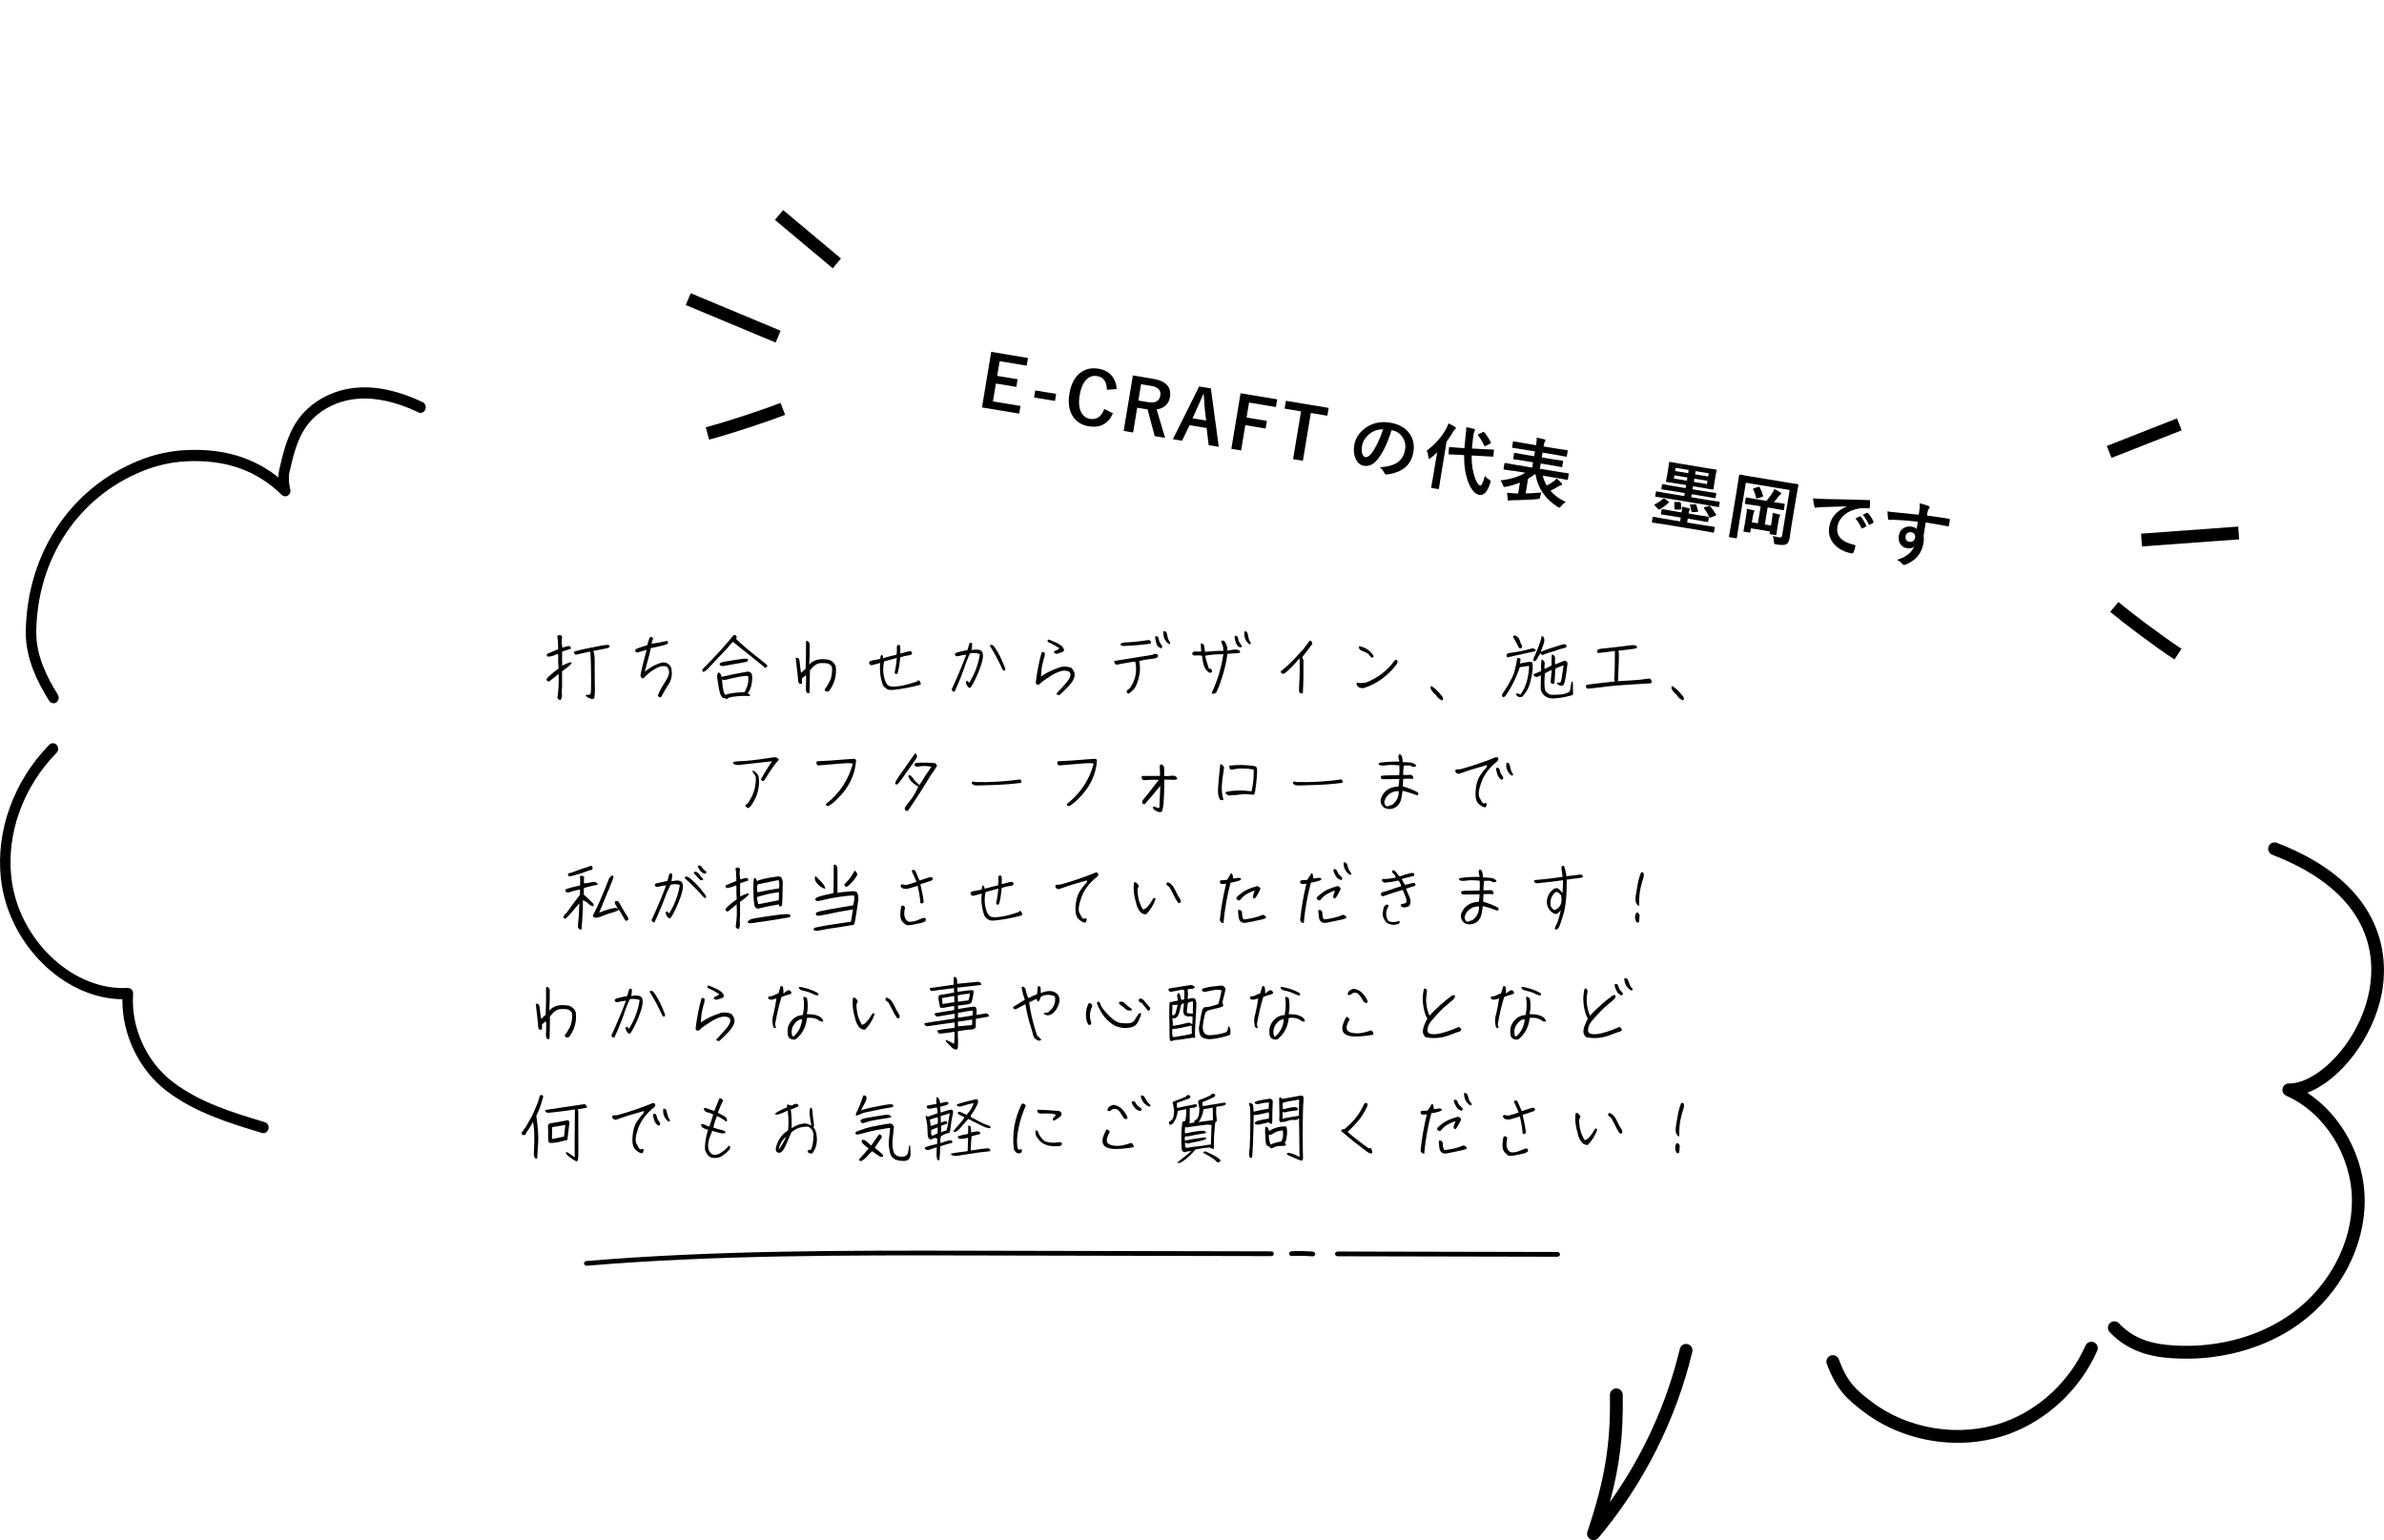 <?xml version="1.0" encoding="UTF-8"?><svg xmlns="http://www.w3.org/2000/svg" viewBox="0 0 558.18 360.61"><g id="a"/><g id="b"><g id="c"><g><g><path d="M61.66,265.32c-.11,0-.22-.02-.33-.05-7.3-2.2-15.56-4.68-22.28-9.79-6.53-4.97-10.5-13.28-10.39-21.52-13.66-.07-26.77-12.93-28.45-28.27-1.22-11.12,3.01-22.83,11.33-31.31,.49-.5,1.26-.48,1.73,.05,.47,.52,.45,1.35-.04,1.85-7.76,7.92-11.72,18.8-10.58,29.11,1.55,14.13,13.6,25.96,26.12,25.96,.37,0,.75-.01,1.12-.03,.36-.02,.69,.12,.94,.39,.25,.27,.37,.64,.34,1.02-.57,7.79,3.09,15.89,9.31,20.62,6.36,4.84,14.07,7.16,21.52,9.4,.65,.2,1.03,.92,.85,1.62-.15,.58-.64,.96-1.18,.96Z"/><path d="M12.52,164.66c-.4,0-.78-.21-1.02-.58-2.59-4.17-5.55-9.78-5.46-16.24,.26-18.17,10.4-33.5,26.47-40,3.57-1.45,7.29-2.27,11.05-2.45,8.62-.42,15.72,1.68,21.62,6.39,0-.59,.07-1.18,.19-1.73,.85-3.73,1.82-7.96,4.14-11.42,2.99-4.45,8.24-7.39,14.04-7.86,4.71-.38,9.9,.76,15.41,3.39,.62,.29,.89,1.07,.62,1.73-.27,.66-1,.96-1.61,.66-5.13-2.45-9.92-3.52-14.23-3.17-5.09,.41-9.67,2.94-12.24,6.78-2.04,3.04-2.91,6.84-3.75,10.51-.26,1.12-.08,2.75,.21,3.88,.15,.56-.08,1.16-.54,1.47-.47,.31-1.06,.24-1.46-.15-5.84-5.73-13.13-8.3-22.28-7.86-3.5,.17-6.97,.94-10.3,2.29-15.11,6.11-24.65,20.52-24.89,37.59-.08,5.74,2.65,10.9,5.05,14.75,.37,.6,.22,1.42-.34,1.82-.21,.15-.44,.22-.68,.22Z"/></g><g><path d="M518.33,317.71c-3.72,.49-7.56,.56-11.39,.17-5.45-.55-9.7-2.5-12.99-5.96-.57-.6-.55-1.55,.05-2.12,.6-.57,1.55-.55,2.12,.05,2.82,2.96,6.36,4.56,11.12,5.04,10.82,1.09,21.59-1.65,29.57-7.51,8.6-6.32,13.91-16.41,13.86-26.33-.05-10.44-6.38-20.51-15.38-24.49-.65-.29-1.01-.99-.86-1.69s.77-1.19,1.48-1.18c6.62,.08,16.48-9.54,18.81-21.63,1.55-8.06,.67-22.91-22.7-31.92-.77-.3-1.16-1.17-.86-1.94,.3-.77,1.17-1.16,1.94-.86,26.35,10.15,25.96,28.06,24.56,35.28-2.02,10.46-9.79,20.37-17.43,23.24,8.02,5.3,13.38,15.09,13.43,25.17,.05,10.87-5.73,21.89-15.09,28.77-5.72,4.2-12.76,6.91-20.25,7.9Z"/><path d="M463.16,337.52c-9.4,1.24-19.4-1.26-26.9-7.02-3.8-2.91-6.24-5.01-8.54-11.17-.29-.78,.1-1.64,.88-1.93,.78-.29,1.64,.1,1.93,.88,2.02,5.41,3.98,7.1,7.56,9.84,8.58,6.58,20.71,8.52,30.92,4.94,8.4-2.95,15.61-9.68,19.28-18,.33-.76,1.22-1.1,1.98-.77,.76,.33,1.1,1.22,.77,1.98-4,9.07-11.87,16.41-21.03,19.62-2.21,.78-4.51,1.31-6.84,1.62Z"/></g><path d="M373.65,360.51c-.41,.16-.88,.14-1.29-.09-.63-.35-.92-1.1-.69-1.78,4.09-12.19,5.46-20.57,5.27-32.02-.01-.83,.64-1.51,1.47-1.53,.83-.01,1.51,.65,1.53,1.47,.16,9.21-.66,16.49-3.02,25.18,7.69-10.77,13.31-23.05,16.39-35.91,.19-.81,1-1.3,1.81-1.11,.81,.19,1.3,1,1.11,1.81-3.82,15.95-11.43,31.01-21.98,43.55-.16,.19-.37,.34-.59,.43Z"/><g><path d="M364.61,294.26h0l-51.39-.11c-.35,0-.64-.25-.64-.56,0-.31,.29-.55,.64-.55h0l51.39,.11c.35,0,.64,.25,.64,.56,0,.31-.29,.55-.64,.55Z"/><path d="M137.39,296.37c-.33,0-.61-.21-.64-.5-.03-.31,.22-.58,.58-.61,30.25-2.54,61.12-2.47,90.97-2.41l69.32,.15c.35,0,.64,.25,.64,.56,0,.31-.29,.55-.64,.55h0l-69.32-.15c-29.82-.06-60.66-.13-90.85,2.4-.02,0-.04,0-.06,0Z"/><path d="M307.3,294.17s-.04,0-.07,0c-1.57-.14-3.16-.16-4.73-.08-.36,.02-.66-.21-.68-.52-.02-.31,.25-.57,.6-.59,1.64-.09,3.3-.06,4.94,.08,.35,.03,.61,.3,.57,.61-.03,.29-.31,.5-.64,.5Z"/></g><g><g><rect x="187.66" y="47.17" width="3" height="17.65" transform="translate(24.8 165.09) rotate(-50.06)"/><rect x="170.17" y="63.02" width="3" height="22.81" transform="translate(36.87 204.2) rotate(-67.35)"/><path d="M166.03,102.95l-.78-2.9c5.61-1.52,13.46-4.15,17.5-5.71l1.08,2.8c-4.12,1.59-12.09,4.26-17.8,5.8Z"/></g><g><rect x="493.22" y="101.05" width="17.65" height="3" transform="translate(-2.71 190.82) rotate(-21.46)"/><rect x="501.38" y="124.08" width="22.81" height="3" transform="translate(-7.78 37.66) rotate(-4.17)"/><path d="M509.11,154.42c-4.92-3.27-11.64-8.33-15.04-11.15l1.91-2.31c3.34,2.76,9.95,7.74,14.79,10.96l-1.66,2.5Z"/></g></g><g><path d="M240.68,83.83l-.3,1.79-6.33-1.05-.57,3.44,4.78,.79-.3,1.79-4.78-.79-.7,4.19,6.46,1.07-.3,1.79-8.72-1.45,2.16-13.01,8.59,1.43Z"/><path d="M247.28,92.23l-.27,1.65-4.9-.81,.27-1.65,4.9,.81Z"/><path d="M261.44,91.1l-2.28,.17c-.02-1.89-.78-2.96-2.28-3.21-1.06-.18-1.96,.16-2.7,1.02-.68,.78-1.14,1.93-1.39,3.44-.28,1.72-.15,3.07,.39,4.08,.45,.83,1.13,1.32,2.04,1.47,1.55,.26,2.66-.51,3.33-2.31l2.03,1.01c-1.09,2.47-2.98,3.48-5.66,3.04-1.83-.3-3.15-1.2-3.95-2.7-.72-1.34-.91-2.99-.58-4.96,.38-2.26,1.25-3.91,2.64-4.93,1.17-.86,2.55-1.16,4.14-.89,1.41,.23,2.49,.82,3.24,1.77,.64,.81,.99,1.81,1.05,3.02Z"/><path d="M265.23,87.9l4.68,.78c3.07,.51,4.41,1.94,4.02,4.3-.14,.87-.52,1.55-1.11,2.05-.53,.45-1.2,.72-2.01,.83l1.98,6.66-2.43-.4-1.67-6.27-.59-.08-1.84-.31-.96,5.81-2.21-.37,2.16-13.01Zm1.93,2.06l-.63,3.82,2.27,.38c1.7,.28,2.65-.23,2.87-1.53,.21-1.25-.5-2.01-2.14-2.28l-2.37-.39Z"/><path d="M283.51,90.94l1.85,13.68-2.37-.39-.47-4.01-4-.66-1.76,3.64-2.15-.36,6.15-12.35,2.74,.45Zm-1.11,7.53l-.32-2.76c-.04-.39-.12-1.5-.24-3.33l-.15-.02c-.48,1.17-.92,2.19-1.33,3.05l-1.14,2.54,3.19,.53Z"/><path d="M299.04,93.51l-.3,1.79-6.29-1.04-.58,3.5,4.76,.79-.3,1.79-4.76-.79-.98,5.92-2.29-.38,2.16-13.01,8.57,1.42Z"/><path d="M311.08,95.51l-.3,1.83-3.87-.64-1.86,11.19-2.29-.38,1.86-11.19-3.84-.64,.3-1.83,10,1.66Z"/><path d="M325.81,100.73c-.94,3.04-2.04,5.33-3.3,6.87-.95,1.17-2.01,1.65-3.18,1.46-.85-.14-1.49-.68-1.93-1.63-.41-.9-.52-1.95-.32-3.17,.27-1.64,1.14-2.99,2.62-4.05,1.67-1.19,3.6-1.61,5.81-1.24,2.1,.35,3.64,1.24,4.6,2.68,.81,1.21,1.08,2.61,.82,4.19-.5,3.03-2.56,4.79-6.18,5.25-.1,.01-.19,.01-.25,0-.16-.03-.3-.17-.42-.42-.18-.42-.51-.83-.99-1.25,1.79-.12,3.14-.49,4.05-1.1,1-.67,1.61-1.69,1.84-3.07,.19-1.12-.05-2.13-.7-3.03-.59-.82-1.39-1.32-2.4-1.48h-.07Zm-1.97-.24c-1.23,.04-2.27,.39-3.12,1.05-1.04,.84-1.64,1.8-1.83,2.89-.13,.77-.09,1.41,.11,1.93,.16,.4,.37,.62,.63,.66,.46,.08,.94-.19,1.43-.81,.53-.68,1.07-1.58,1.6-2.7,.48-1.01,.87-2.02,1.17-3.01Z"/><path d="M334.1,105.47c1.94-1.42,3.46-3.15,4.56-5.19,.24-.49,.41-.87,.48-1.14,.68,.32,1.19,.59,1.52,.81,.17,.11,.24,.2,.23,.29-.02,.09-.1,.18-.24,.27-.13,.08-.28,.29-.45,.62-.43,.76-.93,1.52-1.5,2.27l-1.39,8.4-.39,2.54c-.01,.09-.04,.14-.07,.16-.02,.01-.08,.01-.17,0l-1.41-.23c-.09-.02-.15-.04-.17-.06-.01-.02-.01-.08,0-.16l.45-2.52,.62-3.76c.06-.38,.18-1,.34-1.87-.45,.44-.96,.88-1.53,1.33-.16,.14-.28,.2-.36,.19-.09-.02-.15-.12-.17-.32-.06-.64-.19-1.17-.39-1.6Zm15.51-.22s.06,0,.08,0c.07,.01,.09,.08,.08,.2l-.11,1.3s0,.06,0,.08c-.01,.07-.08,.1-.2,.09l-2.33-.13-2.57-.14c-.01,1.57,.13,2.93,.44,4.05,.23,.97,.51,1.73,.85,2.29,.25,.43,.49,.66,.7,.7,.33,.05,.7-.7,1.11-2.25,.25,.31,.57,.59,.98,.85,.28,.18,.41,.34,.38,.48,0,.05-.05,.17-.11,.34-.65,2.02-1.48,2.94-2.5,2.77-.78-.13-1.47-.71-2.06-1.74-.45-.79-.82-1.77-1.09-2.95-.32-1.3-.48-2.85-.46-4.63l-1.16-.07c-.67-.04-1.25-.07-1.74-.08-.11,0-.25,0-.4,0-.08,0-.13,0-.15,0-.04,0-.07,0-.08,0-.08-.01-.12-.09-.11-.21l.09-1.35s0-.06,.01-.07c.01-.07,.08-.1,.21-.1l2.29,.18,1.11,.06c.09-1.08,.17-1.91,.23-2.48,.14-1.13,.21-1.93,.22-2.41,.61,.1,1.2,.23,1.78,.4,.19,.05,.27,.13,.25,.24-.01,.08-.07,.19-.16,.34-.06,.1-.12,.31-.17,.64-.01,.08-.06,.42-.15,1.04-.13,1.04-.21,1.81-.24,2.33l2.64,.14c.66,.04,1.24,.06,1.75,.08,.02,0,.16,0,.42,.01,.08,0,.13,0,.16,0Zm-2.09-4.02c.58,.69,1.08,1.45,1.51,2.29,.04,.08,.06,.13,.06,.17,0,.05-.08,.11-.2,.19l-1.07,.53c-.11,.06-.17,.09-.2,.08-.03,0-.07-.05-.11-.14-.49-1.02-.97-1.82-1.44-2.39-.06-.07-.08-.12-.07-.17,0-.04,.07-.08,.2-.14l.99-.48c.1-.05,.17-.07,.2-.07,.03,0,.08,.05,.13,.12Z"/><path d="M354.27,110.26l-2.1-.32c-.11-.02-.15-.09-.13-.21l.2-1.18c.02-.12,.08-.17,.19-.15l2.09,.38,4.23,.7,.2-1.23-2.18-.36-2.3-.35c-.1-.02-.16-.04-.17-.06-.01-.02-.01-.07,0-.15l.19-1.13c.01-.09,.03-.14,.06-.15,.03-.01,.09-.01,.18,0l2.29,.41,2.18,.36,.19-1.12-2.93-.49-2.25-.34c-.1-.02-.16-.04-.17-.06-.01-.02-.01-.07,0-.15l.19-1.16c.01-.09,.03-.14,.06-.15,.03-.01,.09,0,.18,0l2.24,.4,2.93,.49,.03-.16c.11-.65,.15-1.19,.13-1.62,.72,.14,1.32,.28,1.82,.42,.17,.04,.24,.12,.23,.21-.02,.09-.06,.21-.14,.35-.1,.12-.19,.42-.27,.91l-.03,.18,3.22,.53,2.26,.34c.09,.01,.14,.03,.16,.06,.01,.02,.01,.07,0,.15l-.19,1.16c-.01,.09-.03,.14-.06,.15-.02,.01-.08,.01-.16,0l-2.25-.41-3.22-.53-.19,1.12,2.51,.42,2.32,.35c.09,.01,.14,.04,.16,.06s.01,.07,0,.15l-.19,1.13c-.01,.09-.03,.14-.06,.15-.02,.01-.08,.01-.16,0l-2.3-.42-2.51-.42-.2,1.23,4.5,.75,2.1,.31c.09,.01,.14,.03,.15,.06,0,.02,0,.07,0,.15l-.2,1.18c-.01,.09-.03,.14-.05,.15-.02,.01-.07,.01-.15,0l-2.09-.38-3.6-.6c.2,.83,.51,1.61,.94,2.33,.68-.36,1.24-.71,1.67-1.05,.24-.17,.45-.38,.63-.62,.51,.42,.9,.79,1.18,1.11,.1,.11,.14,.2,.13,.28-.02,.11-.11,.18-.26,.21-.14,.01-.34,.09-.6,.24-.65,.4-1.29,.75-1.89,1.03,.95,1.12,2.15,1.99,3.58,2.61-.41,.27-.77,.62-1.09,1.02-.17,.23-.31,.34-.42,.33-.03,0-.16-.07-.38-.18-2.92-1.86-4.65-4.39-5.17-7.6l-.2-.03c-.46,.35-.97,.7-1.55,1.04l-.57,3.45c1.11-.02,2.33-.1,3.67-.23-.1,.26-.18,.58-.25,.98-.06,.27-.12,.43-.18,.47-.05,.04-.21,.07-.47,.1-1.83,.17-3.76,.25-5.77,.26-.36,0-.58,.02-.67,.07-.11,.05-.2,.07-.28,.05-.14-.02-.21-.12-.23-.28-.09-.62-.14-1.15-.15-1.59,.69,.08,1.37,.13,2.02,.16l.55,.02,.42-2.55c-1.08,.43-2.18,.76-3.3,.98-.2,.03-.33,.05-.4,.03-.1-.02-.2-.18-.3-.48-.11-.36-.3-.71-.55-1.06,1.12-.1,2.23-.32,3.32-.67,.99-.31,1.83-.68,2.51-1.11l-2.86-.47Z"/><path d="M389.08,122.69l-2.15-.32c-.09-.01-.14-.03-.15-.06-.01-.02-.01-.07,0-.15l.17-1c.01-.08,.03-.13,.05-.15,.02-.02,.07-.02,.16,0l2.14,.39,4.08,.68,.15-.9-2.16-.36-2.31-.35c-.1-.02-.15-.04-.17-.06s-.01-.07,0-.15l.14-.88c.02-.09,.04-.15,.06-.17,.02-.01,.08-.01,.17,0l2.3,.41,2.16,.36c.08-.48,.11-.92,.11-1.35,.56,.11,1.11,.24,1.66,.39,.16,.04,.22,.12,.21,.23,0,.03-.05,.11-.13,.24-.08,.12-.15,.37-.21,.76l2.26,.37,2.32,.35c.09,.01,.14,.04,.15,.07,.01,.02,.01,.08,0,.16l-.14,.88c-.01,.08-.03,.13-.05,.15-.02,.02-.08,.02-.16,0l-2.31-.42-2.26-.37-.15,.9,4.17,.69,2.14,.32c.09,.01,.14,.03,.15,.06,.01,.02,.01,.08,0,.15l-.17,1c-.01,.09-.03,.14-.06,.15-.02,.01-.07,.01-.15,0l-2.13-.39-9.88-1.64Zm.7-5.91l.82,.6c.11,.09,.17,.16,.16,.22,0,.03-.03,.07-.06,.11-.62,.58-1.33,1.09-2.13,1.56-.07,.04-.13,.06-.17,.05-.05,0-.12-.06-.21-.16l-.73-.79c-.08-.1-.12-.17-.12-.2,0-.02,.05-.06,.14-.1,.74-.35,1.37-.78,1.9-1.28,.09-.08,.15-.11,.2-.1s.12,.05,.21,.12Zm.02-.16l-2.1-.31c-.08-.01-.13-.03-.14-.07,0-.02,0-.07,0-.16l.15-.88c.01-.09,.03-.14,.05-.15,.02-.01,.07-.01,.14,0l2.09,.38,4.36,.72,.12-.7-3.05-.51-2.28-.34c-.12-.02-.18-.09-.16-.2l.14-.86c.02-.09,.04-.15,.06-.17,.03-.01,.08-.01,.16,0l2.27,.41,3.05,.51,.12-.72-2.18-.36-2.35-.36c-.1-.02-.15-.04-.17-.06-.01-.02-.01-.08,0-.16l.26-1.35,.27-1.63,.19-1.34c.02-.09,.04-.14,.06-.16,.02-.01,.08-.01,.17,0l2.34,.42,6.02,1,2.35,.36c.1,.02,.15,.04,.17,.06s.01,.08,0,.16l-.25,1.33-.27,1.63-.2,1.36c-.02,.09-.04,.15-.06,.16-.02,.01-.08,.01-.17,0l-2.34-.42-2.21-.37-.12,.72,3.1,.51,2.28,.35c.09,.02,.15,.04,.16,.07,.01,.02,.01,.08,0,.16l-.14,.86c-.02,.11-.09,.15-.22,.13l-2.27-.41-3.1-.51-.12,.7,4.42,.73,2.1,.32c.08,.01,.13,.03,.14,.06,0,.02,0,.07,0,.15l-.15,.88c-.02,.09-.03,.15-.05,.16-.02,.02-.07,.02-.15,0l-2.09-.38-10.41-1.73Zm2.11-4.57l3.05,.51,.13-.76-3.05-.51-.13,.76Zm.29-1.77l3.05,.51,.13-.75-3.05-.51-.13,.75Zm.05,7.27h.99c.07,0,.12,0,.14,.01,.07,.01,.12,.08,.15,.19,.08,.44,.11,.9,.1,1.36,0,.04,0,.06,0,.07-.01,.09-.1,.13-.26,.13h-1.07c-.08,0-.13,0-.16-.01-.07-.01-.1-.08-.1-.21,.02-.45,0-.9-.03-1.35,0-.05,0-.09,0-.11,.01-.06,.09-.09,.24-.09Zm5.13,2.3l-1.06,.06c-.08,0-.14,.01-.17,0-.07-.01-.11-.08-.13-.21-.05-.35-.16-.81-.33-1.37-.02-.07-.03-.11-.03-.14,0-.03,.07-.05,.2-.07l.97-.05c.06,0,.11,0,.14,0,.06,.01,.12,.07,.17,.17,.18,.41,.33,.87,.44,1.39,.02,.06,.03,.1,.02,.12,0,.05-.09,.08-.23,.09Zm2.28-6.51l.13-.76-3.08-.51-.13,.76,3.08,.51Zm.42-2.52l-3.08-.51-.13,.75,3.08,.51,.13-.75Zm.36,7.73c.46,.55,.9,1.19,1.34,1.92,.04,.07,.06,.12,.05,.15,0,.04-.08,.09-.21,.13l-1.07,.41c-.1,.04-.17,.06-.21,.05-.05,0-.1-.06-.14-.14-.38-.81-.79-1.49-1.22-2.03-.04-.07-.06-.12-.06-.15,0-.05,.06-.09,.16-.12l.96-.29c.14-.04,.22-.06,.24-.05,.05,0,.1,.05,.14,.12Z"/><path d="M415.06,125.49c.51,.14,1.03,.26,1.56,.34,.22,.04,.37,0,.47-.08,.08-.08,.14-.22,.17-.42l1.76-10.6-10.25-1.7-1.63,9.79-.47,3.06c-.01,.09-.04,.14-.07,.15-.03,.01-.08,.01-.16,0l-1.47-.24c-.08-.01-.13-.03-.15-.05-.02-.02-.02-.08,0-.16l.61-3.5,1.2-7.25,.55-3.54c.02-.1,.04-.16,.06-.17,.02-.01,.08-.01,.16,0l2.24,.4,9.01,1.49,2.25,.34c.09,.02,.14,.04,.16,.07,.01,.02,.01,.08,0,.17l-.63,3.58-1,6.03-.4,2.65c-.02,.09-.03,.18-.04,.26-.13,.65-.37,1.08-.72,1.31-.41,.23-1.2,.25-2.39,.05-.27-.04-.42-.1-.47-.16-.05-.06-.07-.22-.08-.46,0-.48-.09-.93-.27-1.37Zm-4.24-7.16l-2.13-.32c-.09-.01-.14-.03-.15-.06-.01-.02-.01-.07,0-.15l.19-1.15c.02-.09,.04-.15,.06-.17,.02-.01,.07-.01,.15,0l2.12,.38,2.53,.42c.49-.58,.96-1.22,1.4-1.9,.15-.22,.3-.51,.44-.88,.57,.27,1.05,.54,1.43,.81,.15,.1,.21,.19,.2,.28-.01,.08-.08,.16-.21,.23-.15,.09-.27,.2-.37,.34-.5,.66-.88,1.13-1.12,1.41l.24,.04,2.1,.31c.09,.02,.15,.04,.17,.07,.01,.02,.01,.08,0,.16l-.19,1.15c-.01,.09-.03,.14-.06,.15-.02,.01-.08,.01-.17,0l-2.09-.38-1.49-.25-.66,3.98,1.44,.24,.22-1.34c.12-.73,.17-1.26,.16-1.6,.67,.13,1.19,.26,1.58,.37,.15,.04,.21,.11,.19,.2-.01,.09-.06,.17-.13,.26-.07,.07-.16,.43-.26,1.06l-.3,1.83-.18,1.32c-.01,.09-.03,.14-.05,.15-.02,.02-.08,.02-.16,0l-1.21-.2c-.09-.02-.15-.04-.17-.07-.01-.02-.01-.07,0-.15l.07-.43-4.45-.74-.14,.82c-.02,.09-.03,.15-.06,.17-.03,.02-.09,.02-.18,0l-1.21-.2c-.09-.01-.14-.04-.15-.07-.01-.02-.01-.08,0-.17l.27-1.4,.35-2.13c.11-.68,.17-1.21,.16-1.6,.66,.13,1.19,.26,1.57,.37,.15,.04,.23,.11,.21,.19-.01,.06-.06,.16-.15,.3-.06,.1-.14,.43-.24,1.01l-.22,1.31,1.41,.23,.66-3.98-1.46-.24Zm1.21-4.21c.31,.58,.57,1.23,.77,1.95,.02,.06,.03,.1,.02,.12,0,.04-.09,.09-.25,.15l-1.05,.34c-.11,.03-.18,.04-.22,.03-.06,0-.09-.07-.12-.17-.18-.74-.41-1.39-.69-1.96-.03-.06-.05-.11-.04-.13,0-.04,.08-.08,.22-.13l1.02-.31c.1-.03,.17-.05,.2-.04,.04,0,.09,.06,.14,.15Z"/><path d="M424.49,116.68c.6,.07,1.5,.12,2.72,.16,4.55,.09,7.98,.17,10.31,.25,.04,0,.07,0,.1,0,.15,.03,.23,.1,.22,.23,.03,.5,.01,1.01-.06,1.51-.03,.17-.15,.24-.36,.2-.77-.08-1.47-.07-2.11,.03-1.55,.26-2.79,.83-3.72,1.71-.76,.72-1.22,1.56-1.38,2.53-.36,2.16,.93,3.58,3.88,4.26,.25,.04,.35,.15,.33,.31-.09,.52-.23,.99-.43,1.41-.08,.23-.21,.33-.37,.3-1.76-.29-3.16-1.03-4.2-2.19-1.01-1.15-1.39-2.49-1.13-4.02,.2-1.22,.7-2.24,1.49-3.06,.64-.66,1.51-1.24,2.61-1.72v-.03c-2.07,.05-4.01,.11-5.81,.18-.6,.04-.97,.07-1.1,.09-.23,.05-.36,.08-.39,.07-.14-.02-.23-.13-.28-.31-.11-.39-.22-1.03-.32-1.91Zm9.94,4.71l.99-.48s.08-.03,.11-.02c.04,0,.08,.04,.13,.1,.5,.54,.93,1.23,1.29,2.06,.03,.05,.04,.09,.03,.12,0,.05-.05,.1-.11,.13l-.79,.41c-.05,.02-.1,.03-.15,.03-.05,0-.09-.05-.13-.13-.39-.88-.85-1.62-1.37-2.22Zm1.72-.85l.94-.46c.05-.02,.09-.04,.12-.03,.04,0,.08,.04,.13,.1,.56,.59,1,1.26,1.31,1.99,.02,.06,.03,.11,.02,.16,0,.06-.05,.1-.12,.14l-.76,.41c-.06,.03-.1,.04-.14,.04-.06,0-.1-.05-.14-.13-.35-.83-.8-1.56-1.36-2.21Z"/><path d="M449.25,120.5c.02-.16,.06-.42,.11-.77,.04-.26,.07-.47,.09-.62,.04-.43,.04-.85,0-1.26,.81,.19,1.45,.38,1.93,.56,.3,.11,.44,.24,.42,.4-.01,.09-.08,.21-.21,.36-.08,.1-.15,.26-.22,.46-.02,.07-.09,.43-.21,1.07,1.51,.2,3.23,.45,5.16,.77,.1,.02,.17,.04,.19,.08,.02,.04,.03,.11,.01,.21-.03,.22-.05,.43-.09,.64-.03,.21-.08,.42-.12,.64-.02,.15-.11,.21-.25,.19-.02,0-.04,0-.07-.01-1.01-.2-2.09-.4-3.23-.59-.69-.11-1.32-.22-1.88-.3-.23,1.4-.4,2.44-.5,3.12,.09,.48,.09,1.05-.02,1.7-.38,2.3-1.68,3.94-3.89,4.92-.36,.16-.6,.23-.71,.21-.12-.02-.27-.13-.46-.34-.31-.35-.69-.65-1.17-.87,1.1-.28,2.01-.74,2.75-1.37,.61-.52,1.05-1.1,1.3-1.75-.38,.4-.94,.53-1.68,.41-.73-.12-1.27-.47-1.62-1.06-.32-.53-.41-1.16-.29-1.9,.13-.81,.52-1.4,1.17-1.78,.54-.32,1.13-.42,1.78-.31,.6,.1,1,.28,1.22,.55l.27-1.71c-2.45-.27-4.41-.42-5.89-.46-.13,0-.31,0-.52,.04-.16,.02-.25,.03-.3,.03-.14-.02-.22-.12-.25-.28-.07-.31-.11-.89-.14-1.76,.17,.04,.34,.08,.53,.11,.17,.03,.68,.08,1.53,.16,.91,.07,2.67,.25,5.25,.53Zm-1.79,4.13c-.32-.05-.6,0-.84,.17-.25,.17-.4,.41-.45,.73-.06,.38,0,.7,.2,.95,.16,.2,.39,.33,.68,.37,.35,.06,.66,0,.91-.19,.23-.17,.37-.44,.43-.79,.06-.36,0-.66-.21-.88-.16-.2-.4-.32-.72-.37Z"/></g><g><path d="M128.06,153.15c.66-.32,1.53-.7,2.64-1.13-.02-1.58-.09-2.52-.2-2.81-.09-.22,.02-.38,.34-.47,.37-.18,.64,0,.8,.52-.18,.29-.18,1.06,.02,2.38,.71-.2,1.18-.31,1.39-.36,.21-.04,.36,0,.46,.14,.09,.13,.16,.29,.2,.45-.29,.11-.98,.34-2.09,.7-.04,1.19-.02,2.29,.02,3.28,1.34-.67,2.07-.9,2.19-.7s-.62,.88-2.23,2.04v3.64c-.09,.52-.09,1.06-.04,1.64,.05,.56-.05,1.06-.32,1.46-.41-.05-.64-.25-.73-.58,.29-1.78,.37-3.62,.27-5.55l-2.17,1.75c-.39,.05-.62-.13-.66-.54,.45-.63,1.39-1.44,2.83-2.47-.09-1.42-.12-2.3-.09-2.67,.05-.36,0-.61-.12-.77-.87,.41-1.64,.63-2.28,.67-.29-.27-.36-.47-.23-.61Zm13.81-2.14c.46-.04,.75,.02,.84,.14,.11,.14,.07,.29-.11,.41-.18,.14-.52,.25-1.05,.34-.52,.11-.96,.18-1.3,.25-.36,.05-.8,.14-1.35,.27,.11,.23,.18,.49,.23,.74,.05,.27,.09,.68,.11,1.26,.02,.58,.02,1.42,0,2.56,0,1.13,0,2.18,.02,3.13,.04,.97,.04,1.75,0,2.34-.04,.59-.09,.95-.2,1.08-.11,.11-.25,.16-.45,.13-.2-.02-.43-.11-.71-.23-.27-.11-.48-.25-.62-.4-.16-.16-.18-.25-.07-.31,.09-.04,.29-.04,.57-.02,.29,.02,.46-.13,.53-.41,.07-.31,.09-1.31,.09-3.01s-.04-3.19-.07-4.43-.09-2-.14-2.3c-.98,.23-1.69,.38-2.14,.47-.46,.09-.8,.18-1.02,.25-.21,.07-.37,.02-.48-.14-.11-.18-.18-.32-.21-.41-.05-.09,.18-.2,.69-.32,1.09-.31,2.57-.61,4.44-.97,1.14-.25,1.94-.38,2.41-.41Z"/><path d="M148.73,152.25c.04-.18,.23-.32,.57-.45,.36-.14,1.1-.38,2.25-.72,.14-.61,.32-1.21,.55-1.76,.18-.2,.37-.23,.59-.11,.21,.11,.27,.31,.14,.56-.11,.27-.2,.58-.27,.97,1-.13,2.1-.34,3.3-.61,.25-.07,.41-.05,.5,.07,.09,.11,.09,.25,.02,.41-.07,.14-.39,.31-.96,.47s-1.59,.38-3.05,.68c-.18,.97-.41,1.91-.68,2.81-.25,.88-.5,1.8-.73,2.74,1.34-1.15,2.74-1.87,4.22-2.2,.73-.05,1.35,.25,1.85,.95,.43,1.22,.36,2.47-.23,3.75-.75,1.15-1.43,2.3-2.05,3.46-.16,.05-.3,.02-.45-.11s-.25-.23-.3-.32c.45-1.06,1.02-2.12,1.73-3.17,.7-1.06,1-1.87,.91-2.48-.11-.59-.29-.96-.54-1.08-.27-.13-.62-.18-1.05-.14-.43,.05-.98,.25-1.62,.61-.64,.36-1.21,.76-1.69,1.19-.48,.43-.8,.76-.96,.94-.18,.18-.36,.18-.55,0-.2-.16-.29-.4-.25-.65,.02-.27,.07-.5,.12-.72,.39-1.78,.84-3.51,1.32-5.19-.71,.23-1.5,.45-2.35,.65-.27-.18-.37-.36-.34-.54Z"/><path d="M171.72,148.78c.16-.16,.36-.16,.55,0,.2,.16,.27,.31,.23,.41-.04,.13-.09,.25-.18,.38,.36,.4,1.02,.99,1.92,1.78,.93,.79,2.05,1.71,3.37,2.75,1.34,1.04,2.01,1.6,2.05,1.69s-.02,.2-.14,.36-.25,.23-.41,.2c-.14-.02-.23-.09-.23-.23-2.92-2.32-5.35-4.29-7.29-5.85-.94,1.1-1.89,2.16-2.87,3.15-.96,1.01-1.84,1.91-2.58,2.74-.75,.83-1.25,1.21-1.5,1.13-.25-.09-.29-.31-.07-.68,2.75-2.74,5.12-5.35,7.15-7.83Zm3.55,13.2c-.21,.25-.21,.41-.02,.47,.2,.07,.3,.18,.36,.34,.04,.16-.11,.23-.41,.2-.3-.04-.66-.05-1.07-.05-.41-.02-1,.02-1.78,.11s-1.28,.16-1.5,.25c-.23,.07-.41,.18-.57,.31-.14,.13-.29,.11-.41-.05s-.23-.2-.3-.09c-.07,.11-.25,.02-.53-.27-.27-.27-.5-.9-.68-1.85-.18-.97-.3-1.73-.39-2.3-.07-.58-.07-.97,0-1.17s.12-.32,.18-.4c.04-.05,.12-.04,.27,.05,.14,.09,.23,.18,.27,.25,.05,.05,.14,.29,.25,.7,1.73-.41,3.78-.83,6.17-1.24,.34,.04,.64,.2,.91,.54,.18,.77,.12,1.76-.16,2.95-.18,.59-.37,1.01-.57,1.26Zm-6.75-6.36c-.04-.05-.04-.11-.04-.14,.02-.04,.02-.07,.04-.13,.02-.04,.12-.11,.3-.2,.2-.11,1.05-.29,2.6-.52,1.53-.25,2.42-.38,2.66-.4,.21,0,.41-.02,.57,0,.18,0,.3,.04,.41,.11,.12,.07,.12,.2,.04,.36-.09,.18-.27,.27-.52,.31-.23,.04-1.19,.22-2.87,.52-1.67,.31-2.55,.45-2.64,.43-.07-.02-.23-.05-.46-.14-.04-.07-.07-.14-.09-.2Zm4.17,2.92c-1.09,.2-1.91,.4-2.5,.56-.59,.18-.98,.14-1.16-.07,.12,1.42,.25,2.36,.37,2.81,.14,.47,.27,.74,.39,.86,.94-.36,2.46-.58,4.56-.63,.21-.45,.43-.94,.62-1.48,.21-.52,.29-1.3,.21-2.32-.61-.04-1.44,.05-2.51,.27Z"/><path d="M195.67,156c.27,2.12-.27,4.09-1.59,5.85-.37,.09-.66,.09-.82-.02-.2-.27-.21-.47-.04-.61,.16-.13,.5-.67,1-1.6,.5-.96,.68-2.11,.57-3.46-.32-.5-.71-.79-1.19-.85-.48-.05-.96-.07-1.41-.05-.91,.02-1.78,.63-2.57,1.8,0,1.78-.04,3.51-.09,5.2-.14,.04-.29,.05-.45,.02s-.27-.16-.32-.4c-.07-.23-.09-.54-.07-.92,.02-.38,.04-.9,.05-1.55,.02-.65,0-1.1-.07-1.31l-.89,.72c0,.56,0,.92-.02,1.1-.02,.16-.14,.23-.36,.2s-.37-.14-.46-.36-.12-.61-.12-1.19c-.18-1.53-.36-3.04-.52-4.5,.11-.09,.23-.11,.39-.04,.18,.05,.29,.14,.37,.25,.09,.13,.14,.45,.2,.97,.04,.54,.14,1.31,.27,2.32,.46-.4,.82-.72,1.09-.97,.09-2.2,.12-4.29,.09-6.23,0-.2,.11-.31,.3-.31,.05,0,.14,.05,.27,.18,.12,.11,.23,.29,.3,.54,.02,1.6-.02,3.22-.11,4.84,1-1.15,2.55-1.53,4.62-1.13,.73,.23,1.27,.74,1.57,1.5Z"/><path d="M204.5,155.67c-.41,.13-.69,.09-.84-.09-.14-.16-.2-.34-.16-.52,.02-.18,.25-.31,.69-.4,.43-.09,1.05-.22,1.89-.38,.07-.7,.21-1.01,.39-.95,.18,.07,.27,.34,.3,.77,1.37-.38,2.42-.65,3.15-.81,.07-.59,.09-1.12,.07-1.55-.02-.43,.05-.68,.23-.72,.16-.05,.3-.02,.45,.07,.12,.11,.16,.76,.11,1.94,.5-.13,1.03-.27,1.62-.43,.57-.16,.93-.14,1.05,.04,.12,.18,.12,.36,.02,.52s-.39,.27-.87,.31c-.48,.05-1.09,.2-1.82,.43-.12,1.28-.27,2.21-.39,2.83-.12,.61-.25,.95-.37,1.06-.12,.09-.25,.07-.39-.04-.14-.11-.18-.27-.12-.45,.05-.2,.12-.54,.2-1.03,.09-.5,.18-1.24,.27-2.21-1.03,.27-2.01,.54-2.98,.81-.2,.94-.25,1.8-.18,2.56,.07,.76,.23,1.46,.48,2.09,.25,.63,.59,1.03,1.02,1.15,.45,.13,1.18,.13,2.25-.02,1.05-.14,2.48-.52,4.28-1.13,0-.14,.02-.22,.05-.23,.05-.04,.12-.02,.27,.05,.12,.07,.25,.22,.34,.47,.11,.25,.11,.42,0,.49-.12,.05-.7,.22-1.76,.47-1.05,.23-2.1,.43-3.14,.59s-1.82,.22-2.32,.18c-.52-.05-1.03-.4-1.53-1.03-.64-1.71-.86-3.46-.66-5.28-.62,.16-1.16,.31-1.59,.43Z"/><path d="M222.81,161.45c1.27-2.75,2.41-5.46,3.42-8.14-.66,.04-1.19,.13-1.57,.25s-.66,.14-.82,.04c-.18-.13-.27-.25-.27-.43,0-.16,.23-.32,.7-.45,.45-.13,1.21-.31,2.26-.52,.27-1.08,.45-1.64,.57-1.69,.12-.05,.27-.04,.43,.05,.14,.09,.12,.65-.07,1.64,1.5-.25,2.33-.05,2.57,.56,.21,.61,.14,1.51-.25,2.72-.37,1.19-.86,2.38-1.44,3.57s-.96,1.84-1.16,1.96c-.2,.13-.43-.02-.7-.4-.27-.4-.37-.7-.32-.94,.05-.22,.14-.31,.3-.23,.14,.07,.3,.23,.46,.47,1.34-2.18,2.17-4.45,2.51-6.77-.66-.23-1.43-.31-2.3-.2-.25,.49-.57,1.26-.98,2.32-.75,2.29-1.64,4.54-2.67,6.73-.34-.05-.57-.23-.68-.54Zm12.37-4.41c-.09,.05-.23-.02-.41-.2-1-2.18-2-4.05-2.99-5.58,0-.18,.09-.27,.27-.27s.34,.05,.5,.16c.36,.4,.77,1.01,1.23,1.84,.48,.85,1.02,2.05,1.62,3.62-.04,.22-.11,.36-.21,.43Z"/><path d="M251.6,158.34c-.14,.68-.57,1.4-1.28,2.18-.73,.77-1.48,1.51-2.25,2.23-.53-.02-.75-.14-.68-.4,.5-.5,1.19-1.26,2.08-2.27,.87-1.01,1.27-1.76,1.16-2.29-.11-.5-.57-.76-1.43-.76-.86,.02-1.92,.43-3.21,1.24-1.3,.83-2.07,1.37-2.32,1.67-.27,.29-.5,.41-.73,.38s-.37-.2-.43-.47c.27-2.41,.73-4.77,1.37-7.06,.16-.13,.34-.16,.5-.09,.18,.07,.25,.22,.25,.41,0,.22-.05,.47-.14,.81-.11,.32-.25,.85-.41,1.57-.18,.7-.29,1.67-.34,2.9,1.28-.88,2.67-1.57,4.17-2.05,.84-.36,1.82-.36,2.92,0,.62,.65,.87,1.31,.75,1.98Zm-4.21-6.09c.2-.05,.41-.22,.68-.47-.8-.52-1.71-1.01-2.73-1.49-.09-.13-.09-.31,0-.5,.14-.07,.41-.02,.78,.18,1.5,.59,2.41,1.13,2.73,1.6,.32,.47,.37,.77,.14,.95-.23,.16-.77,.34-1.57,.58-.25-.04-.43-.11-.52-.18-.11-.09-.12-.23-.09-.4,.2-.13,.37-.22,.57-.27Z"/><path d="M260.89,154.76c2.98-.47,6.01-.95,9.09-1.46,.07-.18,.21-.25,.45-.18,.52-.02,.75,.16,.7,.5-.05,.36-.53,.58-1.48,.65-.94,.09-1.91,.25-2.92,.49,.18,.81,.23,1.73,.14,2.75-.36,2.02-.87,3.35-1.55,4.02-.68,.67-1.09,.95-1.21,.88-.14-.07-.25-.22-.3-.43-.05-.2,.04-.36,.27-.47,.21-.13,.39-.29,.54-.5,1.26-1.82,1.66-3.85,1.19-6.09-.23,0-.69,.05-1.41,.18-.71,.11-1.71,.29-3.03,.56-.41-.31-.57-.61-.46-.9Zm1.48-3.91c.02-.27,.55-.43,1.57-.45,1.03-.04,2.01-.13,2.98-.27,.94-.14,1.59-.23,1.91-.25,.32-.02,.52,.07,.61,.29,.11,.2,.05,.4-.14,.56-.37,.05-1.09,.14-2.12,.25-1.03,.09-2.33,.2-3.94,.27-.59,.02-.87-.11-.86-.4Zm8.18-1.86c.09-.05,.23-.05,.41,.04,.18,.07,.3,.31,.36,.7,.05,.4,.25,.81,.59,1.24,.3,.31,.29,.58-.05,.83-.48-.2-.78-.41-.93-.68-.12-.25-.29-.79-.45-1.6-.05-.29-.02-.47,.07-.52Zm2.41-1.08c.16,.14,.29,.47,.37,.99,.09,.52,.25,.94,.46,1.26s.25,.52,.11,.59c-.12,.07-.29,.04-.45-.11-.84-.76-1.18-1.69-1.03-2.84,.2-.05,.36-.02,.54,.11Z"/><path d="M279.74,152.54c.29,.04,.78,.04,1.52,0-.07-.83-.11-1.44-.11-1.85,.25-.11,.52,.04,.77,.4,.05,.5,.12,1.01,.23,1.53,1.73-.18,3.15-.25,4.26-.22,.02-.63-.05-1.12-.23-1.49-.18-.38-.27-.63-.23-.77,.04-.14,.2-.2,.5-.14,.29,.05,.59,.58,.91,1.58v.77c1.12-.23,1.87-.31,2.23-.23,.36,.05,.57,.16,.68,.31,.09,.13,.11,.25,.07,.34-.04,.09-.29,.16-.73,.16-.45,.02-1.18,.07-2.21,.16-.43,3.02-1.27,5.98-2.5,8.82-.16,.31-.41,.49-.75,.52-.32,.04-.46-.05-.41-.27,1.34-2.84,2.23-5.83,2.69-8.98-1.71,0-3.14,.13-4.28,.36,.27,1.01,.55,2,.89,3.01,.37,0,.59,.09,.68,.31s.09,.4,0,.52c-.07,.11-.27,.16-.57,.13-.68-.45-1.1-1.04-1.32-1.78-.2-.72-.32-1.44-.39-2.18-.46-.11-.96-.13-1.5-.07-.53,.05-.8-.13-.8-.5,.12-.31,.34-.45,.61-.41Zm9.7-1.87c-.16-.38-.29-.79-.36-1.26-.04-.29-.02-.45,.07-.52,.09-.05,.23-.04,.41,.04,.18,.07,.3,.31,.36,.7,.05,.41,.25,.81,.59,1.24,.27,.31,.34,.5,.21,.59-.11,.11-.3,.13-.57,.05-.32-.18-.55-.45-.71-.85Zm2.46-2.7c.16,.13,.27,.47,.34,.97,.09,.52,.21,.95,.43,1.28,.2,.34,.23,.54,.11,.61-.14,.07-.29,.02-.46-.13-.8-.76-1.11-1.71-.93-2.86,.2-.05,.36-.02,.52,.13Z"/><path d="M306.65,150c.21,.02,.36,.09,.46,.22,.09,.13,.14,.32,.14,.58-1.05,1.39-1.84,2.41-2.37,3.1,.25,.4,.34,.76,.3,1.06,.04,2.41,0,4.86-.14,7.38-.05,.04-.23,.04-.52-.02-.29-.05-.41-.32-.37-.83,.02-.5,.04-.88,.04-1.17,.12-2.02,.16-4.09,.09-6.21-1.34,1.64-2.55,2.84-3.6,3.64-.16,.05-.34,.04-.52-.07-.2-.11-.29-.23-.29-.38s.07-.25,.23-.29c1.23-.94,2.92-2.61,5.08-5.04l1.46-1.96Z"/><path d="M327.07,154.56c.12,.09,.18,.25,.14,.5-.02,.25-.39,.77-1.12,1.58-1.89,2.12-4.15,3.62-6.81,4.47-.36,.04-.66,0-.93-.09-.25-.11-.45-.27-.61-.52-.14-.23-.16-.45-.04-.67,.64,.16,1.37,.14,2.19-.04,2.76-1.1,4.99-2.81,6.67-5.17,.21-.13,.37-.16,.5-.07Zm-6.67-1.44c-.52-.32-1.05-.59-1.6-.77-.55-.27-.73-.61-.55-1.08,1.25,.29,2.23,.86,2.94,1.71,.36,.41,.48,.7,.38,.83-.12,.14-.23,.2-.38,.16-.12-.04-.3-.2-.53-.47l-.25-.38Z"/><path d="M336.43,163.06c-.18-.31-.43-.58-.75-.77-.16-.22-.36-.47-.55-.74-.2-.25-.23-.58-.09-.95,.46,.23,.95,.59,1.44,1.1,.48,.5,.87,.95,1.18,1.35,.29,.4,.29,.72-.02,.95-.62-.31-1.03-.61-1.21-.94Z"/><path d="M354.39,157.89c.39-1.31,.68-2.59,.84-3.82,.32-.04,.59,.04,.78,.25l-.11,1.04c1.41-.32,2.33-.45,2.8-.34,.21,.59,.23,1.48,.02,2.67-.2,1.19-.45,2.2-.75,3.04-.3,.83-.86,1.66-1.64,2.47-.71,.14-1.19-.11-1.43-.76,.3-.11,.66-.04,1.09,.18,1.26-1.69,1.94-3.94,2.03-6.72l-2.17,.32c-.11,.4-.43,1.24-1.02,2.56-.57,1.31-1.28,2.61-2.16,3.89-.36,.52-.62,.7-.82,.52-.18-.18-.21-.41-.11-.68,1.19-1.71,2.07-3.26,2.64-4.63Zm-.39-4.2c-.48,.09-.86,.16-1.12,.23-.3-.54-.14-.86,.45-1.01,1.98-.25,3.81-.63,5.51-1.12,.23,.02,.45,.13,.66,.32,.07,.11,.09,.2,.07,.29-.18,.07-.32,.13-.46,.14-1.6,.38-3.3,.74-5.1,1.13Zm.25-4.57c.11-.27,.27-.38,.48-.32,.57,.25,.93,.59,1.05,1.04,.14,.45,.34,.95,.62,1.46-.02,.22-.11,.38-.23,.49-.12,.09-.32,.04-.57-.16-.36-.81-.82-1.64-1.35-2.5Zm7.52,4.01c-.29,.13-.5,.2-.62,.22-.14,.02-.3-.11-.48-.4-.41,.63-.68,1.06-.78,1.3-.12,.23-.23,.38-.3,.41s-.18,.09-.32,.14c-.12,.07-.21,.02-.23-.16-.04-.16-.02-.34,.05-.56,.23-.47,.5-1.06,.78-1.78,.61-1.46,.96-2.54,1.07-3.24-.02-.14,.07-.16,.25-.09,.18,.09,.3,.29,.36,.59,.07,.31,.04,.67-.09,1.08-.14,.41-.37,1.08-.71,2,.43-.2,1.18-.49,2.25-.85,1.09-.34,1.91-.61,2.51-.79,.59-.18,.94-.2,1.09-.07,.14,.14,.21,.29,.21,.43,0,.16-.23,.29-.7,.4-.46,.09-1.14,.31-2.05,.65-1.25,.34-2.01,.59-2.28,.72Zm6.5,8.07c.02,.63,.04,1.03,.05,1.21,.04,.2-.09,.32-.39,.41-.29,.07-.78,.2-1.46,.36-.7,.16-1.5,.27-2.41,.34-.91,.09-1.66-.09-2.25-.49-.73-.54-1.09-1.24-1.07-2.07,.02-.83,.04-1.78,.04-2.86-.36,.2-.64,.32-.89,.4-.25,.05-.48-.02-.69-.27-.23-.23-.2-.38,.05-.43,.38-.16,.89-.38,1.59-.67-.05-.86-.04-1.69,.05-2.45,.04-.31,.2-.32,.45-.07,.25,.25,.36,.52,.32,.77-.04,.27-.05,.68-.04,1.26,.69-.29,1.26-.58,1.67-.83-.02-.88-.02-1.64,.02-2.29-.04-.29,.11-.34,.41-.14s.43,.49,.37,.9c-.04,.41-.04,.85,.04,1.3,.5-.2,.89-.38,1.21-.5,.3-.13,.59-.23,.84-.32,.23-.11,.45-.05,.62,.13,.18,.2,.25,.4,.2,.61-.21,1.6-.37,2.81-.53,3.64-.16,.83-.36,1.3-.59,1.37-.23,.09-.5,.07-.82-.07-.32-.13-.5-.27-.52-.4-.02-.14,.11-.22,.34-.22,.25,.02,.41-.02,.48-.05,.07-.05,.16-.4,.29-1.04,.12-.65,.27-1.62,.45-2.94-.32,.07-.98,.32-1.96,.77-.02,1.06-.09,2.2-.21,3.38-.04,.2-.2,.25-.5,.14-.3-.09-.43-.27-.37-.5,.11-.99,.2-1.89,.27-2.74-.52,.2-1.07,.49-1.64,.86-.09,1.26-.11,2.34-.04,3.22,.05,.88,.53,1.48,1.46,1.76,1.68,.02,2.83-.07,3.44-.29,.62-.22,.96-.43,1.02-.63s.12-.56,.2-1.1c.05-.52,.14-.86,.23-1.01,.09-.13,.18-.11,.25,.07,.02,.36,.04,.85,.04,1.46Z"/><path d="M373.97,152.34c.04-.07,.09-.14,.16-.18,.09-.05,.18-.11,.3-.18,.12-.05,.75-.14,1.87-.23,1.12-.11,2.3-.25,3.55-.41,1.23-.16,1.96-.25,2.17-.27,.2-.02,.39-.02,.59,0,.18,.04,.34,.07,.46,.13s.2,.16,.21,.31c.02,.16-.04,.27-.2,.31-.14,.02-.45,.07-.87,.14-.45,.05-1.53,.2-3.3,.41,.05,.2,.09,.38,.12,.56,.04,.16,.02,1.17-.05,3.01-.07,1.82-.11,2.84-.12,3.02,0,.18-.02,.36-.05,.54,.68-.04,1.75-.09,3.24-.2,1.5-.09,2.55-.18,3.19-.31,.62-.11,1-.13,1.12-.07,.11,.04,.2,.18,.27,.38,.05,.2,.11,.32,.11,.38,.02,.05,0,.09-.05,.14-.05,.05-.11,.11-.16,.13-.07,.04-.12,.05-.2,.05-.05,0-1.3,.09-3.73,.23-2.41,.16-4.06,.27-4.94,.36-.87,.07-2.07,.22-3.56,.41-1.5,.18-2.3,.27-2.41,.22-.11-.05-.2-.11-.25-.18s-.09-.16-.14-.29c.02-.18,.05-.29,.11-.34,.05-.07,.98-.22,2.76-.41s3.08-.36,3.94-.45c-.09-.22-.14-.4-.16-.56-.02-.14-.02-.34,.04-.59,.05-.23,.07-1.21,.09-2.9,.02-1.71,.02-2.61,.02-2.7,.02-.09,.02-.22,.02-.38-.71,.11-1.46,.2-2.25,.29-.78,.09-1.27,.14-1.43,.16-.16,.02-.29,.02-.34,0-.07-.02-.11-.05-.14-.11-.02-.05-.04-.14-.04-.27,0-.02,.02-.05,.04-.14Z"/><path d="M392.83,163.06c-.18-.31-.43-.58-.75-.77-.16-.22-.36-.47-.55-.74-.2-.25-.23-.58-.09-.95,.46,.23,.95,.59,1.44,1.1,.48,.5,.87,.95,1.18,1.35,.29,.4,.29,.72-.02,.95-.62-.31-1.03-.61-1.21-.94Z"/><path d="M173.61,178.21c1.37-.04,3.46-.27,6.24-.7,.41-.07,.84-.13,1.32-.2,.46-.05,.86,.11,1.16,.49,0,.14-.07,.27-.2,.36-.12,.09-.48,.52-1.07,1.31-.57,.79-1.32,1.94-2.25,3.46-.32-.07-.53-.22-.66-.43,.77-1.44,1.64-2.84,2.6-4.25-2.67,.29-5.31,.58-7.93,.88-.77-.04-1.18-.22-1.19-.56-.05-.2,.61-.32,1.98-.36Zm1.43,9.94c1.43-2,2.05-4.11,1.91-6.32-.21-.36-.41-.65-.57-.85-.16-.2-.21-.4-.16-.59,.61,.23,1.09,.7,1.41,1.42,.32,2.39-.25,4.65-1.71,6.73-.2,.27-.41,.49-.66,.65-.46-.07-.71-.31-.78-.67,.23-.18,.43-.31,.57-.38Z"/><path d="M199.94,177.67c.27,.02,.43,.13,.5,.38-.23,3.42-1.73,6.46-4.49,9.11-.64,.65-1.3,1.17-1.98,1.57-.53-.04-.71-.22-.55-.5,3.15-2.47,5.22-5.6,6.26-9.42-.25-.14-1.09-.16-2.51-.05-1.44,.11-3.33,.27-5.7,.47-.12-.11-.23-.25-.3-.41-.07-.18-.02-.38,.18-.58,1.8-.05,4.17-.22,7.11-.47l1.5-.09Z"/><path d="M214.6,176.7c.07,.18,.11,.34,.11,.5,0,.14-.37,.72-1.1,1.73-.75,1.01-1.5,2.07-2.26,3.17s-1.25,1.64-1.44,1.6c-.2-.04-.3-.11-.3-.22-.02-.11,.02-.27,.11-.47,.11-.18,.2-.36,.29-.52,.07-.18,.52-.81,1.32-1.94,.78-1.12,1.76-2.5,2.89-4.11,.21,0,.36,.09,.41,.25Zm-1.48,10.71c.64-.77,1.27-1.84,1.87-3.21-1.09-.68-1.76-1.28-2.03-1.78-.27-.5-.34-.79-.2-.88,.12-.07,.3-.04,.5,.11,.2,.14,.43,.43,.71,.83,.29,.41,.73,.85,1.32,1.33,.86-1.44,1.8-2.88,2.8-4.29-1.18-.22-2.26-.22-3.28,.02-.37-.07-.61-.18-.68-.32-.05-.13,0-.32,.2-.58,1.51-.11,3.03-.09,4.58,.04,.18,.11,.34,.31,.5,.59-.43,.76-.93,1.53-1.51,2.29-1.59,2.65-3.33,5.38-5.26,8.19-.11,.11-.25,.16-.45,.13-.18-.04-.3-.25-.37-.63,.23-.47,.66-1.08,1.3-1.84Z"/><path d="M239.14,182.84c.05,.14,.04,.31-.07,.47-2.26,.27-4.35,.43-6.27,.49-1.92,.07-3.17,.11-3.78,.11-.61,.02-1-.05-1.16-.18-.18-.11-.29-.22-.34-.31-.05-.09-.02-.2,.09-.31,.09-.13,.21-.16,.37-.11,.16,.07,.32,.11,.5,.11,3.28,.09,6.75-.11,10.39-.61,.11,.09,.2,.2,.27,.34Z"/><path d="M256.34,177.67c.27,.02,.43,.13,.5,.38-.23,3.42-1.73,6.46-4.49,9.11-.64,.65-1.3,1.17-1.98,1.57-.53-.04-.71-.22-.55-.5,3.15-2.47,5.22-5.6,6.26-9.42-.25-.14-1.09-.16-2.51-.05-1.44,.11-3.33,.27-5.7,.47-.12-.11-.23-.25-.3-.41-.07-.18-.02-.38,.18-.58,1.8-.05,4.17-.22,7.11-.47l1.5-.09Z"/><path d="M267.38,182.35c-.05-.09-.09-.2-.11-.32s.05-.23,.27-.34c1.66,.02,3.01,.02,4.06,0,.02-.61,0-1.12-.04-1.53-.04-.4-.04-.67-.02-.81,.02-.14,.09-.25,.21-.32,.14-.07,.3-.04,.52,.13,.21,.14,.32,.49,.3,1.04v1.51c.46,.04,1.07,.02,1.76-.07,.71-.09,1.14,.13,1.28,.65-.02,.25-.41,.36-1.18,.29-.77-.05-1.37-.05-1.82-.02-.02,2.45-.07,4.3-.18,5.53-.11,1.22-.29,1.91-.55,2.02s-.62,.05-1.05-.16c-.45-.22-.7-.4-.78-.56s-.11-.32-.07-.5c.12-.07,.41-.02,.82,.16,.41,.2,.62,.22,.66,.05,.09-1.67,.16-3.39,.21-5.11-1.14,1.42-2.37,2.86-3.67,4.34-.34-.04-.53-.18-.59-.43,0-.27,.09-.49,.25-.68,.18-.2,.59-.68,1.21-1.46,.62-.79,1.44-1.84,2.44-3.15-.87-.07-2.07-.05-3.58,.07-.2-.11-.32-.22-.38-.31Z"/><path d="M285.61,187.19c-.34-.58-.48-1.41-.43-2.45,.12-1.76,.29-3.69,.52-5.76,.2-.07,.37-.02,.52,.16,.14,.16,.29,.34,.39,.5-.37,2.36-.57,4-.55,4.95,.02,.95,.14,1.84,.41,2.63-.36,.2-.64,.2-.86-.04Zm7.74-1.1c-.7-.11-1.41-.16-2.16-.16-.91,.14-2.09,.27-3.53,.34-.37-.23-.59-.36-.64-.41-.05-.05-.07-.14-.07-.27,.02-.11,.07-.18,.18-.2,1.82-.36,3.78-.4,5.9-.11,.39-1.69,.57-3.38,.5-5.1-1.78-.34-3.55-.32-5.28,.05-.2-.04-.3-.13-.34-.27-.02-.13-.05-.27-.07-.41-.04-.13-.04-.23,.02-.27,1.85-.23,3.74-.22,5.67,.07,.21,0,.41,.07,.57,.2,.14,.14,.23,.41,.23,.83,.02,.4-.04,1.08-.11,2.05-.09,.95-.21,2.04-.41,3.21-.09,.27-.25,.41-.46,.45Z"/><path d="M314.34,182.84c.05,.14,.04,.31-.07,.47-2.26,.27-4.35,.43-6.27,.49-1.92,.07-3.17,.11-3.78,.11-.61,.02-1-.05-1.16-.18-.18-.11-.29-.22-.34-.31s-.02-.2,.09-.31c.09-.13,.21-.16,.38-.11,.16,.07,.32,.11,.5,.11,3.28,.09,6.75-.11,10.39-.61,.11,.09,.2,.2,.27,.34Z"/><path d="M327.65,178.35c-.07-.25-.12-.56-.21-.95-.07-.38,0-.63,.21-.77,.45-.07,.71,.54,.78,1.82,.55,0,1.14,.04,1.75,.09,.59,.05,1.07,.29,1.44,.72-.18,.25-.43,.36-.75,.29-.34-.05-.48-.13-.43-.2-.16-.13-.75-.16-1.76-.11-.12,1.01-.18,1.75-.14,2.21,.59,.02,1.19,.02,1.85-.04,.21,.14,.37,.29,.46,.43,.09,.13,.07,.31-.05,.54-.71-.07-1.46-.09-2.26-.02l-.09,1.76c1.27,.38,2.37,.81,3.28,1.28,.25,.16,.38,.32,.36,.5-.02,.16-.14,.27-.36,.32-1-.41-2.1-.77-3.33-1.06l-.29,1.73c-.11,.81-.52,1.49-1.21,2.05-.98,.59-1.92,.65-2.85,.16-.66-.56-.91-1.24-.75-2.07,.5-1.46,1.51-2.38,3.03-2.74l1.12-.16c.11-.86,.18-1.44,.18-1.73-1.46,.04-2.82,.05-4.05,.05-.14-.14-.23-.25-.29-.38-.04-.11-.02-.25,.07-.38,.3-.09,.8-.13,1.53-.14,.73,0,1.64-.02,2.71-.04,.09-.52,.09-1.3,.04-2.3-1.37-.13-2.35-.13-2.96-.04-.62,.11-1.12,.11-1.5,.02-.39-.09-.48-.29-.27-.58,1.39-.22,2.96-.31,4.72-.29Zm-.16,6.88c-.39,0-.75,.04-1.05,.11-1.12,.34-1.87,1.04-2.23,2.07-.18,.41-.09,.85,.27,1.26,.18,.18,.41,.2,.66,.05,.25-.14,.5-.22,.75-.22,1.11-.81,1.64-1.89,1.6-3.28Z"/><path d="M341.21,181.11c-.2-.07-.34-.2-.41-.36-.09-.14-.09-.29-.04-.4,.12-.16,.3-.23,.52-.22,.21,.04,.46,.02,.75-.04,2.85-.79,5.6-1.73,8.22-2.81,.34,0,.52,.11,.55,.32,.04,.22-.02,.41-.14,.56-.11,.14-.23,.25-.37,.32-1.69,1.4-2.85,2.99-3.48,4.74-.61,1.75-.75,2.94-.39,3.57,.34,.63,.57,1.03,.68,1.17,.11,.16,.23,.2,.41,.13,.18-.09,.34-.09,.5,0,.18,.07,.11,.38-.16,.92-.43,.07-.98-.18-1.66-.81-.68-.61-.87-1.89-.61-3.83,.18-1.22,.53-2.2,1.07-2.95,.52-.76,.91-1.24,1.16-1.46,.23-.2,.36-.47,.36-.83-2.25,.61-4.4,1.28-6.47,2.02-.12,.07-.29,.05-.48-.04Zm9.12-.81c-.04-.29-.02-.47,.07-.52,.09-.05,.23-.05,.41,.04,.18,.07,.3,.29,.36,.63,.05,.34,.23,.72,.55,1.15,.34,.41,.32,.74-.04,.97-.32-.02-.7-.41-1.07-1.13-.12-.38-.21-.77-.29-1.13Zm2.89-1.6c.18,.14,.3,.47,.39,.99,.09,.54,.25,.95,.46,1.28,.21,.31,.25,.5,.11,.58-.14,.09-.29,.05-.45-.09-.84-.76-1.18-1.69-1.03-2.84,.2-.07,.36-.04,.52,.09Z"/><path d="M133.63,208.81c-.52,.22-.93,.2-1.23-.05-.09-.31,0-.52,.29-.63,.66-.23,1.69-.5,3.12-.81,.04-.59,.04-1.08,.02-1.48-.04-.38-.04-.61-.02-.68,0-.07,.14-.09,.37-.09,.25,.02,.45,.09,.59,.22-.05,.31-.07,.83-.04,1.55,.46,0,1.05-.09,1.76-.27,.71-.16,1.19-.04,1.41,.4,.05,.2-.02,.27-.21,.23-.68,.11-1.66,.36-2.98,.72,0,.31-.02,.83-.02,1.55,.86,.76,1.62,1.49,2.3,2.21,.07,.2,0,.38-.16,.54-.39-.09-.73-.29-1.02-.59-.29-.31-.73-.59-1.34-.85,.04,1.58-.07,3.89-.32,6.88-.16,.02-.3,0-.41-.07-.12-.05-.23-.16-.34-.31-.11-.14-.12-.59-.02-1.35,.09-.76,.14-1.35,.16-1.78,0-.41,.04-1.31,.11-2.66-.93,1.08-1.55,1.82-1.87,2.21-.34,.38-.78,.86-1.35,1.42-.21-.02-.37-.09-.45-.22-.09-.11-.05-.29,.07-.52,.14-.25,.34-.45,.61-.63,.64-.94,1.69-2.34,3.12-4.25l.05-1.24c-.94,.16-1.68,.36-2.21,.56Zm4.83-6.12c.16,.07,.25,.27,.3,.59,.04,.31-.21,.49-.75,.49-1.43,.56-2.87,1.03-4.37,1.39-.27,.04-.45,0-.55-.11-.09-.09-.12-.2-.12-.36,0-.14,.23-.25,.69-.32,1.64-.63,3.24-1.19,4.79-1.67Zm3.97,5.78c-.73,1.8-1.44,3.53-2.14,5.22,1.48-.59,2.75-.95,3.81-1.13l.59,.22c-.2-.27-.37-.58-.57-.95-.21-.36-.23-.61-.07-.77,.14-.16,.37-.14,.7,.02,.16,.16,.45,.61,.86,1.39,.41,.76,.8,1.39,1.16,1.91,.36,.5,.45,.85,.25,1.01-.2,.18-.34,.25-.45,.23-.11-.02-.36-.38-.73-1.06s-.7-1.21-.94-1.58c-.21,.23-.66,.45-1.39,.65-.71,.18-1.43,.43-2.1,.7-.7,.29-1.16,.45-1.39,.49-.23,.02-.41,.05-.55,.07-.12,.02-.29-.04-.48-.18-.2-.13-.23-.29-.12-.45,.98-1.8,2.23-4.68,3.76-8.61,.5-.7,.86-.83,1.03-.34-.07,.32-.46,1.39-1.21,3.19Z"/><path d="M152.55,215.45c1.27-2.75,2.41-5.46,3.42-8.14-.66,.04-1.19,.13-1.57,.25s-.66,.14-.82,.04c-.18-.13-.27-.25-.27-.43,0-.16,.23-.31,.7-.41,.45-.11,1.21-.27,2.26-.49,.27-1.13,.45-1.71,.57-1.76,.12-.05,.27-.04,.45,.05,.16,.09,.14,.68-.09,1.78,1.5-.32,2.33-.18,2.57,.43,.21,.59,.14,1.5-.25,2.7-.37,1.19-.86,2.38-1.44,3.57s-.96,1.84-1.16,1.96c-.2,.13-.43-.02-.7-.4-.27-.4-.37-.7-.32-.94,.05-.22,.14-.31,.3-.23,.14,.07,.3,.23,.46,.47,1.34-2.18,2.17-4.41,2.51-6.7-.66-.23-1.37-.25-2.17-.02-.23,.5-.55,1.19-.96,2.04-.84,2.3-1.78,4.57-2.82,6.77-.34-.05-.57-.23-.68-.54Zm12.69-5.24c-.09,.07-.23,.05-.43-.07-1.6-1.82-3.1-3.33-4.47-4.5-.05-.18,.02-.31,.18-.36,.16-.05,.34-.04,.54,.04,.45,.27,1.02,.74,1.69,1.4,.69,.67,1.55,1.69,2.55,3.06,.05,.2,.04,.34-.05,.43Zm-2.66-6.05c.07-.05,.18-.05,.34-.02,.34,.07,.62,.31,.86,.67,.23,.36,.52,.67,.84,.92,.02,.18-.02,.31-.09,.36-.07,.05-.27,.04-.61-.05-.53-.58-1.02-1.12-1.48-1.62,.02-.13,.07-.22,.14-.25Zm2.19-.56c.27,.23,.45,.38,.53,.45,.11,.07,.12,.14,.07,.25-.04,.11-.12,.2-.23,.27-.12,.09-.37-.02-.78-.31-.39-.29-.73-.76-1-1.42,.04-.13,.14-.2,.34-.18,.21,.02,.37,.07,.52,.16,.09,.29,.27,.54,.55,.77Z"/><path d="M169.91,207.33c.62-.29,1.44-.65,2.5-1.06-.02-1.51-.07-2.41-.18-2.68-.09-.2,.02-.34,.34-.43,.32-.14,.57,0,.73,.47-.18,.27-.18,1.03,.02,2.27,.68-.16,1.1-.29,1.3-.32,.2-.05,.34-.02,.45,.13,.09,.13,.14,.27,.18,.43-.27,.11-.93,.32-1.96,.67-.02,1.13-.02,2.16,.02,3.11,1.25-.63,1.94-.86,2.05-.68,.12,.2-.57,.83-2.09,1.93v3.46c-.09,.47-.09,.97-.04,1.51,.05,.52-.04,.99-.3,1.39-.37-.05-.61-.25-.68-.56,.27-1.67,.34-3.4,.21-5.22l-2.01,1.66c-.37,.04-.59-.13-.62-.52,.43-.58,1.32-1.35,2.67-2.32-.09-1.33-.12-2.18-.07-2.5,.04-.34-.02-.59-.14-.76-.84,.38-1.55,.59-2.14,.63-.29-.25-.36-.43-.23-.58Zm5.2,8.37s.11-.09,.2-.14,.21-.14,.37-.27c.16-.13,1.43-.36,3.83-.72,2.39-.34,3.81-.52,4.28-.52,.48-.02,.77-.02,.89,.02,.11,.04,.2,.07,.27,.11s.11,.07,.12,.11c0,.02,0,.09-.02,.2-.02,.13-.04,.2-.09,.22-.04,.04-.23,.09-.55,.14-.32,.07-1.53,.27-3.64,.61-2.09,.32-3.42,.52-3.99,.59-.59,.09-.96,.13-1.18,.13-.2,0-.37-.05-.53-.2,0-.14,0-.23,.04-.27Zm8.13-8.03c-.02,1.89-.05,3.1-.09,3.64-.04,.52-.12,.83-.27,.88-.12,.05-.23,.09-.32,.07-.07,0-.16-.18-.25-.5-2.32,.41-3.74,.7-4.24,.86-.5,.18-.86,.16-1.05-.02s-.32-.38-.37-.59c-.05-.22-.12-.72-.2-1.57-.07-1.91-.07-3.17-.04-3.75s.09-.96,.16-1.13c.25-.05,.48,.2,.71,.74,.61-.36,2.25-.74,4.9-1.1,.87-.09,1.23,.74,1.05,2.47Zm-5.93,1.26c1.6-.34,3.3-.65,5.08-.92,.14-.81,.11-1.46-.12-1.95l-4.83,1.01c-.21,.31-.25,.92-.12,1.85Zm-.04,1.1c-.05,.38,.05,.95,.3,1.69l4.76-.94c.04-.49,.05-1.12,.05-1.87-1.62,.18-3.33,.56-5.11,1.12Z"/><path d="M195.78,202.62c.09,.09,.16,.22,.21,.36,.07,.14,.09,.61,.09,1.42v4.66c.5-.09,.98-.16,1.43-.2,.45-.04,.93-.09,1.41-.14,.5-.05,.84-.07,1.02-.05,.2,.02,.34,.05,.45,.09,.11,.04,.21,.14,.32,.31,.09,.16,.16,.36,.21,.59,.05,.23,.05,.52,.04,.86-.02,.34-.16,1.37-.43,3.1-.27,1.71-.43,2.63-.5,2.74-.09,.13-.2,.2-.36,.23-.16,.02-.45,.07-.89,.13-.45,.07-1.02,.16-1.73,.29-.71,.11-1.52,.23-2.42,.36-.89,.13-1.62,.25-2.21,.38-.57,.13-.94,.18-1.14,.18-.18,0-.32,0-.43-.04-.11-.04-.2-.05-.25-.09-.05-.04-.09-.07-.11-.11s-.04-.07-.02-.11c.02-.02,.04-.07,.07-.14,.05-.07,.11-.13,.18-.18,.07-.04,.39-.13,.93-.23,.53-.13,1.8-.34,3.78-.65,1.98-.31,3.24-.49,3.78-.54,.09-.34,.16-.72,.21-1.1,.04-.38,.14-.99,.29-1.82-.5,.11-1.16,.22-2,.36-.84,.13-1.73,.29-2.66,.5-.93,.22-1.6,.34-2.01,.41-.41,.05-.71,.11-.93,.16-.2,.04-.36,.05-.48,.07-.14,0-.25-.02-.32-.04-.09-.02-.14-.07-.2-.13-.04-.05-.07-.18-.11-.34,.04-.09,.07-.16,.14-.23,.07-.05,.2-.13,.39-.18,.2-.07,.43-.13,.69-.18,.27-.05,.98-.2,2.1-.41,1.14-.22,2.25-.41,3.31-.58,1.09-.16,1.78-.27,2.12-.36,.18-.76,.27-1.24,.29-1.46,.02-.22-.02-.49-.12-.86-.34,0-1.05,.07-2.1,.18-1.05,.13-1.94,.23-2.67,.38-.71,.13-1.43,.27-2.1,.45-.7,.18-1.14,.27-1.35,.29-.2,.02-.37,.02-.48,0-.12-.04-.21-.11-.29-.22-.04-.14-.04-.25,0-.32,.04-.07,.12-.14,.25-.22,.11-.05,.27-.13,.46-.22,.2-.07,.62-.18,1.28-.36,.68-.16,1.41-.32,2.21-.49,.02-.32,.04-.72,.05-1.22,.02-.5,.02-1.53,.02-3.06-.02-1.55,0-2.32,.05-2.36,.05-.02,.14-.04,.25-.05,.11,.04,.2,.09,.27,.18Zm-4.76,2.59s.09,.07,.18,.16c.09,.07,.3,.29,.61,.61,.32,.32,.59,.59,.8,.85s.36,.47,.45,.67c.09,.2,.14,.36,.16,.45,.02,.11,.02,.14,.02,.14,0,0-.04-.02-.11-.02-.05,0-.16-.02-.29-.07-.12-.07-.29-.14-.45-.23-.16-.09-.34-.2-.52-.36-.18-.14-.34-.31-.48-.49-.16-.16-.29-.32-.37-.49-.11-.16-.16-.34-.2-.52-.04-.16-.05-.31-.04-.41,.02-.09,.07-.2,.14-.32,.04,0,.05,.02,.09,.04Zm9.71-.47c0,.14-.21,.49-.59,1.03-.39,.54-.75,.95-1.09,1.26-.34,.31-.53,.47-.62,.52-.09,.04-.14,.05-.18,.07-.04,.02-.09,0-.2-.04s-.18-.05-.2-.09c-.04-.02-.07-.04-.09-.07-.04-.02-.05-.04-.05-.04v-.13c0-.09,.02-.16,.04-.23,.04-.05,.2-.23,.5-.54,.3-.31,.59-.63,.84-.99,.27-.34,.5-.7,.71-1.1,.21-.38,.32-.58,.34-.56,.02,.02,.11,.11,.29,.31,.21,.27,.32,.47,.3,.59Z"/><path d="M211.48,212.05c.2,.04,.34,.22,.41,.54-.25,1.04-.23,1.85,.05,2.43,.29,.59,.71,.86,1.3,.81,.57-.05,1.02-.14,1.32-.27,.32-.13,.71-.27,1.19-.47,.48-.18,.78-.22,.91-.09,.11,.13,.14,.31,.07,.54-.09,.25-.48,.43-1.18,.59-.71,.14-1.34,.29-1.89,.4-.55,.11-.98,.14-1.28,.11-.29-.05-.68-.36-1.16-.92-.48-.58-.55-1.71-.23-3.4,.11-.23,.27-.32,.48-.27Zm-.11-4.99c.27,.14,.61,.18,1,.11,.71-.18,1.46-.41,2.21-.7-.36-.88-.71-1.69-1.09-2.45,.04-.23,.16-.36,.37-.36s.39,.16,.55,.47c.14,.31,.45,.99,.89,2.04,.87-.29,1.71-.56,2.5-.81,.46,.05,.66,.2,.61,.45-.07,.23-.25,.4-.55,.45-.73,.25-1.51,.5-2.37,.79,.34,1.35,.61,2.68,.77,4,0,.22-.11,.38-.29,.45-.18,.09-.32,.07-.43-.07-.09-.16-.12-.31-.05-.43-.14-1.24-.36-2.43-.62-3.58-1.62,.5-2.55,.76-2.8,.72-.25-.04-.46-.07-.64-.11-.18-.05-.36-.22-.54-.47-.05-.36,.11-.52,.48-.49Z"/><path d="M228.25,209.67c-.41,.13-.7,.09-.84-.09-.14-.16-.2-.34-.16-.52,.02-.18,.25-.31,.7-.4,.43-.09,1.05-.22,1.89-.38,.07-.7,.21-1.01,.39-.95,.18,.07,.27,.34,.3,.77,1.37-.38,2.42-.65,3.15-.81,.07-.59,.09-1.12,.07-1.55-.02-.43,.05-.68,.23-.72,.16-.05,.3-.02,.45,.07,.12,.11,.16,.76,.11,1.94,.5-.13,1.03-.27,1.62-.43,.57-.16,.93-.14,1.05,.04,.12,.18,.12,.36,.02,.52s-.39,.27-.87,.31c-.48,.05-1.09,.2-1.82,.43-.12,1.28-.27,2.21-.39,2.83-.12,.61-.25,.95-.37,1.06-.12,.09-.25,.07-.39-.04-.14-.11-.18-.27-.12-.45,.05-.2,.12-.54,.2-1.03,.09-.5,.18-1.24,.27-2.21-1.03,.27-2.01,.54-2.98,.81-.2,.94-.25,1.8-.18,2.56,.07,.76,.23,1.46,.48,2.09,.25,.63,.59,1.03,1.02,1.15,.45,.13,1.18,.13,2.25-.02,1.05-.14,2.48-.52,4.28-1.13,0-.14,.02-.22,.05-.23,.05-.04,.12-.02,.27,.05,.12,.07,.25,.22,.34,.47,.11,.25,.11,.42,0,.49-.12,.05-.69,.22-1.76,.47-1.05,.23-2.1,.43-3.14,.59s-1.82,.22-2.32,.18c-.52-.05-1.03-.4-1.53-1.03-.64-1.71-.86-3.46-.66-5.28-.62,.16-1.16,.31-1.59,.43Z"/><path d="M247.55,208.11c-.2-.07-.34-.2-.41-.36-.07-.14-.09-.29-.02-.4,.12-.16,.29-.23,.52-.22,.21,.04,.45,.02,.73-.04,2.85-.79,5.6-1.73,8.23-2.81,.32,0,.5,.11,.53,.32,.04,.22,0,.41-.12,.56-.12,.14-.25,.25-.38,.32-1.71,1.4-2.87,2.99-3.47,4.74-.62,1.75-.75,2.94-.41,3.57,.36,.63,.57,1.03,.68,1.17,.11,.16,.25,.2,.43,.13,.16-.09,.34-.09,.5,0,.16,.07,.11,.38-.18,.92-.43,.07-.98-.18-1.66-.81-.66-.61-.87-1.89-.61-3.83,.2-1.22,.55-2.2,1.07-2.95,.54-.76,.93-1.24,1.16-1.46,.25-.2,.38-.47,.38-.83-2.26,.61-4.42,1.28-6.49,2.02-.12,.07-.29,.05-.48-.04Z"/><path d="M266.58,207.59c-.2,.32-.27,.67-.25,1.04,.02,.38,.09,.92,.21,1.67,.14,.74,.48,1.6,1.03,2.63,.62,.05,1.46-.83,2.5-2.61,.36-.16,.5-.07,.46,.27-.43,1.28-1.16,2.45-2.19,3.51-.68,0-1.21-.29-1.59-.88-.39-.59-.66-1.24-.78-1.98-.5-1.55-.64-3.04-.48-4.52,.2-.23,.39-.22,.62,.02,.27,.23,.46,.5,.57,.77l-.11,.07Zm9.64,2.81c.23,.31,.29,.59,.16,.86-.12,.27-.34,.27-.64-.02-.48-.7-.86-1.4-1.14-2.09-.37-.65-.64-1.15-.82-1.48-.54-.31-.77-.56-.64-.76,.02-.16,.07-.25,.18-.29,.11-.04,.25,0,.41,.09,.5,.23,.94,.74,1.34,1.53,.53,1.13,.93,1.84,1.16,2.14Z"/><path d="M285.95,206.11c.18,0,.62-.04,1.32-.09,.43-.61,.75-1.12,.93-1.51,.29-.14,.45,.25,.52,1.21,.86-.16,1.39-.22,1.6-.14,.23,.09,.3,.2,.23,.34-.05,.14-.29,.27-.66,.36-.39,.11-.62,.16-.73,.2-.09,.04-.45,.09-1.03,.18-.84,3.13-1.39,6.28-1.67,9.47-.14,.04-.32-.02-.54-.2-.21-.18-.32-.38-.3-.61,.29-2.83,.77-5.62,1.46-8.39-.69,.09-1.1,.07-1.26-.02-.14-.09-.21-.27-.2-.54,.05-.16,.16-.25,.34-.25Zm8.25,3.75c-.21,.36-.41,.54-.55,.5-.16-.04-.25-.11-.29-.25-.04-.14-.02-.29,.04-.45,.04-.16,.16-.54,.36-1.15-.3,.07-.8,.29-1.5,.63-.71,.32-1.37,.88-1.98,1.66-.23,.07-.45,0-.64-.18-.21-.2-.21-.41,0-.63,.2-.22,.66-.59,1.37-1.12,.71-.5,1.82-.97,3.33-1.39,.32,0,.59,.22,.78,.65-.39,.79-.69,1.37-.93,1.73Zm.77,5.53c-.82,.16-1.59,.32-2.28,.49-.7,.14-1.18,.22-1.44,.22-.27-.02-.54-.13-.78-.34-.27-.2-.43-.59-.48-1.17-.05-.56-.09-.95-.12-1.17-.02-.22,.07-.34,.27-.4,.48,.11,.71,.41,.68,.88-.04,.49,.09,.94,.34,1.39,1.55-.14,3.05-.5,4.53-1.1,.3,.07,.57,.27,.8,.63-.16,.22-.66,.41-1.5,.58Z"/><path d="M304.75,206.11c.18,0,.62-.04,1.32-.09,.43-.61,.75-1.12,.93-1.51,.29-.14,.45,.25,.52,1.21,.86-.16,1.39-.22,1.6-.14,.23,.09,.3,.2,.23,.34-.05,.14-.29,.27-.66,.36-.39,.11-.62,.16-.73,.2-.09,.04-.45,.09-1.03,.18-.84,3.13-1.39,6.28-1.67,9.47-.14,.04-.32-.02-.54-.2-.21-.18-.32-.38-.3-.61,.29-2.83,.77-5.62,1.46-8.39-.69,.09-1.1,.07-1.26-.02-.14-.09-.21-.27-.2-.54,.05-.16,.16-.25,.34-.25Zm8.25,3.75c-.21,.36-.41,.54-.55,.5-.16-.04-.25-.11-.29-.25-.04-.14-.02-.29,.04-.45,.04-.16,.16-.54,.36-1.15-.3,.07-.8,.29-1.5,.63-.71,.32-1.37,.88-1.98,1.66-.23,.07-.45,0-.64-.18-.21-.2-.21-.41,0-.63,.2-.22,.66-.59,1.37-1.12,.71-.5,1.82-.97,3.33-1.39,.32,0,.59,.22,.78,.65-.39,.79-.69,1.37-.93,1.73Zm.77,5.53c-.82,.16-1.59,.32-2.28,.49-.7,.14-1.18,.22-1.44,.22-.27-.02-.54-.13-.78-.34-.27-.2-.43-.59-.48-1.17-.05-.56-.09-.95-.12-1.17-.02-.22,.07-.34,.27-.4,.48,.11,.71,.41,.68,.88-.04,.49,.09,.94,.34,1.39,1.55-.14,3.05-.5,4.53-1.1,.3,.07,.57,.27,.8,.63-.16,.22-.66,.41-1.5,.58Zm-1.53-11.83c.09-.05,.21-.07,.41-.04,.2,.04,.36,.25,.48,.61,.14,.38,.41,.74,.84,1.08,.36,.27,.39,.56,.11,.85-.53-.11-.93-.34-1.18-.72-.27-.4-.48-.79-.62-1.21-.09-.31-.11-.5-.04-.58Zm2.89-1.55c.16,.11,.32,.41,.45,.94,.12,.5,.32,.9,.57,1.21,.25,.29,.32,.49,.18,.58-.12,.11-.29,.09-.48-.04-.87-.67-1.28-1.58-1.27-2.72,.2-.11,.38-.09,.55,.04Z"/><path d="M323.35,209.62c-.09-.09-.09-.25,0-.43s.29-.31,.62-.38c.34-.07,.84-.22,1.5-.45,.66-.25,1.53-.54,2.6-.86-.12-.52-.34-.97-.64-1.33-1.14,.27-2.23,.43-3.3,.5-.3-.13-.5-.31-.62-.54,.05-.22,.2-.32,.43-.34,.87,.04,1.85-.07,2.94-.36-.27-.49-.52-.83-.77-1.01-.27-.16-.25-.4,.05-.7,.29,.09,.55,.29,.77,.58,.21,.31,.46,.61,.75,.92,1.03-.38,1.98-.65,2.83-.83,.38,0,.59,.09,.62,.29,.04,.18,.02,.31-.05,.36s-.36,.14-.84,.25c-.48,.11-1.18,.27-2.07,.52l.78,1.37c.57-.11,1.1-.23,1.59-.38,.48-.16,.78-.07,.89,.25,0,.23-.11,.38-.32,.43-.21,.07-.46,.14-.78,.23-.3,.09-.68,.22-1.14,.38,.39,.94,.68,1.62,.86,2.05,.18,.45,.23,.86,.18,1.24-.07,.4-.2,.67-.39,.81-.2,.14-.59,.25-1.21,.29-.3-.07-.48-.16-.55-.31-.07-.14-.11-.25-.11-.36,0-.09,.18-.16,.55-.2,.36-.05,.62-.16,.75-.34,.07-.34,0-.76-.18-1.28-.2-.52-.41-1.06-.66-1.62-1.6,.45-3.14,.95-4.58,1.48-.25-.05-.41-.13-.5-.23Zm.5,3.56c.04-.59,.2-.99,.46-1.17,.27-.2,.48-.25,.64-.18,.16,.07,.2,.22,.11,.4-.68,1.15-.68,2.3,.02,3.44,.78,.31,1.57,.31,2.33,.02,.23-.02,.34,.04,.32,.2-.02,.14-.07,.25-.14,.32-.07,.07-.37,.18-.89,.29-.52,.11-1.12,0-1.84-.32-.96-.83-1.32-1.82-1.02-2.99Z"/><path d="M346.45,205.35c-.07-.25-.12-.56-.21-.95-.07-.38,0-.63,.21-.77,.45-.07,.71,.54,.78,1.82,.55,0,1.14,.04,1.75,.09,.59,.05,1.07,.29,1.44,.72-.18,.25-.43,.36-.75,.29-.34-.05-.48-.13-.43-.2-.16-.13-.75-.16-1.76-.11-.12,1.01-.18,1.75-.14,2.21,.59,.02,1.19,.02,1.85-.04,.21,.14,.37,.29,.46,.43,.09,.13,.07,.31-.05,.54-.71-.07-1.46-.09-2.26-.02l-.09,1.76c1.27,.38,2.37,.81,3.28,1.28,.25,.16,.37,.32,.36,.5-.02,.16-.14,.27-.36,.32-1-.41-2.1-.77-3.33-1.06l-.29,1.73c-.11,.81-.52,1.49-1.21,2.05-.98,.59-1.92,.65-2.85,.16-.66-.56-.91-1.24-.75-2.07,.5-1.46,1.51-2.38,3.03-2.74l1.12-.16c.11-.86,.18-1.44,.18-1.73-1.46,.04-2.82,.05-4.04,.05-.14-.14-.23-.25-.29-.38-.04-.11-.02-.25,.07-.38,.3-.09,.8-.13,1.53-.14,.73,0,1.64-.02,2.71-.04,.09-.52,.09-1.3,.04-2.3-1.37-.13-2.35-.13-2.96-.04-.62,.11-1.12,.11-1.5,.02-.39-.09-.48-.29-.27-.58,1.39-.22,2.96-.31,4.72-.29Zm-.16,6.88c-.39,0-.75,.04-1.05,.11-1.12,.34-1.87,1.04-2.23,2.07-.18,.41-.09,.85,.27,1.26,.18,.18,.41,.2,.66,.05,.25-.14,.5-.22,.75-.22,1.1-.81,1.64-1.89,1.6-3.28Z"/><path d="M359.19,206.36c0-.2,.11-.31,.32-.31,2.21-.18,4.33-.43,6.36-.74-.27-1.62-.34-2.45-.18-2.52,.14-.07,.29-.09,.43-.09,.12,0,.36,.83,.66,2.47,1.57-.18,2.55-.31,2.96-.36,.39-.05,.64-.02,.75,.16,.09,.16,.14,.29,.11,.36-.02,.09-.25,.16-.7,.23-.43,.07-1.46,.2-3.07,.4,.04,3.62-.25,6.36-.8,8.21-.57,1.85-.96,2.9-1.14,3.13-.18,.23-.38,.34-.55,.34-.18-.02-.29-.07-.3-.18-.02-.11,.12-.5,.46-1.19,.34-.7,.64-1.75,.94-3.15-.3,.34-.55,.59-.75,.74-.2,.14-.46,.16-.8,.07-1.34-.74-1.89-1.85-1.66-3.35,.23-1.12,.8-1.94,1.69-2.52,.37-.14,.7-.14,.94,.02,.25,.18,.59,.52,.98,1.06,.07-1.1,.12-2.11,.12-3.04-2,.29-4.08,.52-6.26,.72-.3-.11-.48-.27-.53-.47Zm6.31,3.26c-.21-.25-.45-.47-.68-.65-.23-.18-.5-.16-.8,.05-.87,.9-1.18,1.96-.91,3.22,.23,.41,.52,.7,.84,.86,1.39-.5,1.91-1.67,1.55-3.49Z"/><path d="M383.07,215.81c-.07-.18-.14-.41-.21-.67-.11-.59,0-1.1,.34-1.51,.12,0,.27,.07,.45,.23,.18,.16,.25,.36,.23,.61-.04,.25-.05,.52-.07,.81s-.07,.52-.12,.72c-.32,.05-.52,0-.61-.2Zm.07-4.27c-.23-.4-.27-1.01-.14-1.89,.14-.86,.29-1.76,.46-2.68,.16-.92,.43-1.84,.77-2.7,.34-.11,.55,0,.62,.31,.07,.29,.04,.63-.09,1.01-.14,.38-.36,1.12-.62,2.21-.27,1.1-.39,2.52-.36,4.27-.21,.04-.43-.14-.64-.52Z"/><path d="M134.81,237c.27,2.12-.27,4.09-1.59,5.85-.37,.09-.66,.09-.82-.02-.2-.27-.21-.47-.04-.61,.16-.13,.5-.67,1-1.6,.5-.96,.68-2.11,.57-3.46-.32-.5-.71-.79-1.19-.85-.48-.05-.96-.07-1.41-.05-.91,.02-1.78,.63-2.57,1.8,0,1.78-.04,3.51-.09,5.2-.14,.04-.29,.05-.45,.02s-.27-.16-.32-.4c-.07-.23-.09-.54-.07-.92,.02-.38,.04-.9,.05-1.55,.02-.65,0-1.1-.07-1.31l-.89,.72c0,.56,0,.92-.02,1.1-.02,.16-.14,.23-.36,.2s-.37-.14-.46-.36-.12-.61-.12-1.19c-.18-1.53-.36-3.04-.52-4.5,.11-.09,.23-.11,.39-.04,.18,.05,.29,.14,.37,.25,.09,.13,.14,.45,.2,.97,.04,.54,.14,1.31,.27,2.32,.46-.4,.82-.72,1.09-.97,.09-2.2,.12-4.29,.09-6.23,0-.2,.11-.31,.3-.31,.05,0,.14,.05,.27,.18,.12,.11,.23,.29,.3,.54,.02,1.6-.02,3.22-.11,4.84,1-1.15,2.55-1.53,4.62-1.13,.73,.23,1.27,.74,1.57,1.5Z"/><path d="M143.15,242.45c1.27-2.75,2.41-5.46,3.42-8.14-.66,.04-1.19,.13-1.57,.25s-.66,.14-.82,.04c-.18-.13-.27-.25-.27-.43,0-.16,.23-.32,.69-.45,.45-.13,1.21-.31,2.26-.52,.27-1.08,.45-1.64,.57-1.69,.12-.05,.27-.04,.43,.05,.14,.09,.12,.65-.07,1.64,1.5-.25,2.33-.05,2.57,.56,.21,.61,.14,1.51-.25,2.72-.37,1.19-.86,2.38-1.44,3.57s-.96,1.84-1.16,1.96c-.2,.13-.43-.02-.69-.4-.27-.4-.37-.7-.32-.94,.05-.22,.14-.31,.3-.23,.14,.07,.3,.23,.46,.47,1.34-2.18,2.17-4.45,2.51-6.77-.66-.23-1.43-.31-2.3-.2-.25,.49-.57,1.26-.98,2.32-.75,2.29-1.64,4.54-2.67,6.73-.34-.05-.57-.23-.68-.54Zm12.37-4.41c-.09,.05-.23-.02-.41-.2-1-2.18-2-4.05-2.99-5.58,0-.18,.09-.27,.27-.27s.34,.05,.5,.16c.36,.4,.77,1.01,1.23,1.84,.48,.85,1.02,2.05,1.62,3.62-.04,.22-.11,.36-.21,.43Z"/><path d="M171.95,239.34c-.14,.68-.57,1.4-1.28,2.18-.73,.77-1.48,1.51-2.25,2.23-.54-.02-.75-.14-.68-.4,.5-.5,1.19-1.26,2.09-2.27,.87-1.01,1.27-1.76,1.16-2.29-.11-.5-.57-.76-1.43-.76-.86,.02-1.92,.43-3.21,1.24-1.3,.83-2.07,1.37-2.32,1.67-.27,.29-.5,.41-.73,.38s-.37-.2-.43-.47c.27-2.41,.73-4.77,1.37-7.06,.16-.13,.34-.16,.5-.09,.18,.07,.25,.22,.25,.41,0,.22-.05,.47-.14,.81-.11,.32-.25,.85-.41,1.57-.18,.7-.29,1.67-.34,2.9,1.28-.88,2.67-1.57,4.17-2.05,.84-.36,1.82-.36,2.92,0,.62,.65,.87,1.31,.75,1.98Zm-4.21-6.09c.2-.05,.41-.22,.68-.47-.8-.52-1.71-1.01-2.73-1.49-.09-.13-.09-.31,0-.5,.14-.07,.41-.02,.78,.18,1.5,.59,2.41,1.13,2.73,1.6,.32,.47,.37,.77,.14,.95-.23,.16-.77,.34-1.57,.58-.25-.04-.43-.11-.52-.18-.11-.09-.12-.23-.09-.4,.2-.13,.37-.22,.57-.27Z"/><path d="M184.74,232.86c-.48,.09-1.05,.29-1.76,.58-.61,1.98-1.11,4.12-1.5,6.41,.07,.23,.12,.5,.2,.79-.21,.16-.43,.11-.64-.2-.29-1.04-.25-2.12,.11-3.19,.27-1.15,.48-2.3,.64-3.48-.41,.16-.77,.25-1.1,.29-.32,.04-.55-.02-.69-.16-.12-.14-.18-.29-.12-.43,.05-.14,.18-.2,.36-.18,.18,.04,.41-.02,.68-.14s.73-.32,1.35-.58l.48-1.57c.04-.11,.18-.14,.37-.11,.21,.04,.32,.63,.32,1.76,.37-.36,.73-.61,1.03-.76,.29-.14,.57,0,.8,.41,.14,.25-.04,.43-.52,.54Zm6.4,4.86c.64,.2,1.09,.45,1.34,.79,.23,.34,.32,.54,.21,.63-.09,.07-.21,.09-.39,.05-.18-.02-.34-.09-.48-.22s-.45-.29-.91-.47c-.45-.18-1.1-.23-1.96-.16-.2,2.03-1.05,3.69-2.57,4.95-.39,.2-.8,.18-1.27-.04-.46-.23-.7-.67-.68-1.33-.14-1.12,.18-2.11,.94-2.97,.66-.79,1.53-1.22,2.6-1.28,.32-1.46,.36-2.84,.11-4.18,.09-.11,.21-.11,.37-.05,.14,.07,.32,.14,.48,.25,.27,1.21,.27,2.45-.02,3.76,.84,0,1.57,.07,2.21,.25Zm-3.35,.94c-.55-.04-1.1,.27-1.64,.9-.55,.63-.8,1.31-.8,2.05,.02,.74,.16,1.1,.43,1.1,1.21-1.08,1.89-2.43,2.01-4.05Zm-.69-7.24c-.12-.13-.11-.25,.05-.36,1.44,.2,2.83,.65,4.21,1.37,.18,.13,.27,.32,.27,.59-.29,.11-.75,0-1.35-.32-.62-.32-1.51-.61-2.71-.86-.2-.13-.36-.27-.46-.41Z"/><path d="M200.78,234.59c-.2,.32-.27,.67-.25,1.04,.02,.38,.09,.92,.21,1.67,.14,.74,.48,1.6,1.03,2.63,.62,.05,1.46-.83,2.5-2.61,.36-.16,.5-.07,.46,.27-.43,1.28-1.16,2.45-2.19,3.51-.68,0-1.21-.29-1.59-.88-.39-.59-.66-1.24-.78-1.98-.5-1.55-.64-3.04-.48-4.52,.2-.23,.39-.22,.62,.02,.27,.23,.46,.5,.57,.77l-.11,.07Zm9.64,2.81c.23,.31,.29,.59,.16,.86-.12,.27-.34,.27-.64-.02-.48-.7-.86-1.4-1.14-2.09-.37-.65-.64-1.15-.82-1.48-.54-.31-.77-.56-.64-.76,.02-.16,.07-.25,.18-.29,.11-.04,.25,0,.41,.09,.5,.23,.94,.74,1.34,1.53,.53,1.13,.93,1.84,1.16,2.14Z"/><path d="M223.39,232.37c-.02-.38-.04-.72-.04-1.01-3.03,.41-4.69,.63-4.96,.65-.27,.02-.43,0-.46-.04-.05-.05-.11-.13-.16-.23-.04-.07-.07-.14-.09-.2v-.14s.04-.04,.09-.05c.04-.02,1.89-.29,5.54-.79-.04-.34-.04-.61-.02-.85,0-.23,.02-.42,.02-.56,.02-.13,.02-.23,.04-.32,.02-.07,.05-.13,.07-.14,.04,0,.11,.02,.2,.07,.07,.02,.14,.07,.25,.18,.11,.11,.18,.27,.2,.49,.04,.22,.04,.52,.04,.92,3.23-.31,4.88-.47,4.97-.47s.18,.02,.27,.05c.07,.04,.14,.11,.21,.18,.07,.09,.12,.16,.16,.23,.04,.09,.05,.14,.04,.2-.02,.04-.04,.07-.11,.09-.05,.02-1.89,.22-5.49,.63l.05,.97c2.01-.27,3.15-.41,3.4-.38,.25,.02,.37,.2,.34,.54-.04,.32-.09,.67-.16,1.03-.09,.34-.16,.7-.25,1.06-.07,.36-.37,.59-.87,.67-.5,.09-.94,.16-1.37,.2-.41,.05-.75,.07-.98,.09v.83c.73-.14,1.39-.25,1.98-.34,.61-.09,1-.14,1.18-.16,.2-.04,.39-.05,.62-.05,.23-.02,.39,.09,.48,.34,.09,.25,.11,.77,.05,1.58,1.39-.22,2.12-.34,2.21-.34,.09-.02,.18,0,.29,.02,.09,.04,.18,.11,.23,.2,.07,.09,.12,.18,.14,.25,.04,.09,.04,.16,0,.2-.02,.04-.07,.07-.14,.09-.05,0-1.02,.16-2.85,.49-.02,.34-.04,.67-.05,.94-.02,.27-.02,.5,0,.7,.02,.22,0,.34-.04,.38-.04,.05-.07,.09-.09,.11-.04,.02-.09,.02-.18,.02,0,.09,0,.16-.04,.2-.02,.04-.07,.05-.18,.09-.09,.04-.36,.05-.77,.09-.43,.02-.84,.05-1.23,.11-.39,.05-.94,.14-1.66,.27-.02,.22-.02,.63,0,1.24,.04,.63,.04,1.15,.04,1.6s-.02,.74-.04,.92c-.04,.2-.09,.31-.12,.38s-.09,.11-.16,.13c-.05,.02-.16,.02-.29,0-.12-.02-.23-.05-.32-.09-.11-.04-.2-.11-.3-.18-.11-.07-.27-.23-.52-.5-.23-.25-.46-.49-.7-.7-.23-.2-.37-.36-.39-.47-.04-.11-.05-.18-.05-.23s.02-.09,.04-.09c.04,0,.11,.02,.23,.09s.69,.36,1.71,.85c.12-1.39,.12-2.32,.04-2.83-.43,.09-1.02,.18-1.76,.27-.77,.09-1.23,.14-1.41,.16-.16,.02-.29,.02-.36-.02-.07-.02-.18-.11-.3-.25-.04-.07-.05-.13-.09-.2-.04-.05-.05-.11-.07-.14,0-.05,.02-.07,.04-.09,.02-.02,.21-.07,.55-.18,.34-.09,1.5-.25,3.49-.47,0-.29-.02-.72-.05-1.28-4.03,.58-6.11,.88-6.26,.9-.14,0-.27,0-.37-.04-.09-.04-.21-.13-.36-.27-.05-.16-.09-.27-.07-.31,.02-.04,.05-.07,.11-.09,.05-.04,2.37-.4,6.97-1.08v-1.13c-2.66,.45-4.01,.68-4.08,.68s-.14-.04-.2-.09c-.07-.07-.18-.16-.34-.31-.07-.14-.09-.23-.07-.27s.07-.07,.14-.11c.07-.04,.73-.16,1.96-.36,1.21-.2,2.05-.32,2.51-.4l-.02-.95c-.52,.04-1.16,.16-1.92,.32s-1.19,.18-1.32,.04c-.11-.14-.18-.36-.18-.65-.14-.59-.21-1.06-.25-1.4-.04-.36,.02-.59,.14-.76,.14-.14,.45-.23,.91-.23l2.6-.47Zm-2.71,2.72c1.52-.25,2.44-.4,2.78-.43-.02-.58-.04-1.06-.04-1.46l-2.85,.49,.11,1.4Zm3.56-2.03c.02,.54,.04,1.04,.05,1.49,.27-.04,.66-.09,1.18-.16,.52-.05,.94-.11,1.25-.14,.25-.56,.36-1.1,.34-1.62-.93,.07-1.85,.22-2.82,.43Zm3.4,5.67c-.89,.13-2.01,.31-3.37,.49,.02,.42,.04,.79,.04,1.1,1.16-.09,2.25-.22,3.28-.32l.05-1.26Zm-3.33-1.57c0,.4-.02,.79-.02,1.13,1.39-.18,2.51-.34,3.39-.52,.04-.09,.05-.23,.07-.43,0-.2,.02-.43,.04-.72-.62,.04-1.78,.2-3.48,.54Z"/><path d="M247.81,233.06c.34,.74,.34,1.49,0,2.3s-.73,1.4-1.18,1.8c-.45,.38-.91,.58-1.41,.58l-.64-.2c-.16-.18-.2-.29-.09-.36,.09-.07,.25-.09,.5-.07,.25,.04,.45-.05,.62-.27,1.18-.95,1.64-2.14,1.37-3.55-1.12-.49-2.21-.47-3.26,.07-.11,.32-.21,.59-.32,.81-.12,.22-.25,.32-.39,.31-.12-.02-.23-.23-.29-.63l-1.76,.86c.32,2.43,.94,5.02,1.87,7.81,.27,.13,.5,.34,.7,.61,.21,.14,.29,.27,.21,.38s-.25,.16-.55,.16c-.71-.22-1.14-.65-1.3-1.3-.14-.67-.32-1.28-.52-1.87-.52-1.57-.94-3.35-1.3-5.37-1.14,.61-1.78,.95-1.98,1.06-.18,.11-.36,.14-.52,.11s-.27-.13-.34-.27c-.05-.14-.04-.25,.07-.31,.69-.41,1.57-.95,2.66-1.66-.34-.88-.59-1.84-.77-2.88,.21-.29,.52-.18,.91,.31,.11,.79,.34,1.53,.71,2.23,.61-.36,1.28-.67,2.01-.94,.07-.68,.12-1.26,.16-1.75,.07-.11,.21-.14,.39-.09,.2,.05,.29,.22,.29,.54,.02,.31,.02,.67,.02,1.06,1.84-.79,3.21-.63,4.12,.49Z"/><path d="M255.68,235.76c-.59,1.21-.64,2.47-.16,3.78-.05,.36-.27,.5-.64,.43l-.37-.63c-.45-1.64-.3-3.15,.43-4.5,.57,.05,.82,.36,.75,.92Zm11.42,1.42c.07,.02,.07,.23,0,.65-.32,.79-.62,1.39-.87,1.8-.25,.4-.64,.68-1.18,.85-.54,.16-1.09,.23-1.69,.22-.61,0-1.35-.16-2.28-.5-1.89-1.06-3.3-2.81-4.22-5.22,0-.34,.09-.49,.32-.45,.21,.02,.41,.29,.55,.79,.16,.5,.77,1.31,1.85,2.41,1.07,1.12,2.05,1.71,2.94,1.82,.87,.09,1.59,.09,2.1,0,.53-.09,.96-.45,1.26-1.1l.75-1.1c.23-.13,.39-.18,.46-.16Zm-2.16-.97c.16,.16,.12,.29-.09,.38-.57,.11-1.05-.04-1.41-.41-.37-.4-.82-.72-1.34-1.03-.09-.18-.12-.34-.09-.47,.02-.11,.34-.16,.91-.13,.87,.83,1.55,1.37,2.01,1.66Zm3.81,.4l-1.48-1.85c-.29,.05-.48-.05-.57-.29-.11-.23-.11-.41,0-.54,.09-.13,.27-.16,.53-.09,.25,.05,.59,.34,.96,.83,.39,.49,.77,.9,1.1,1.28,.05,.5-.12,.72-.55,.67Z"/><path d="M279.01,231.53c-.39,0-.7,.05-.95,.14,.02,.36,.05,.61,.07,.77,.04,.18,.02,.56-.04,1.12-.05,.32,.09,.41,.39,.29,.32-.14,.66-.18,1.02-.13,.34,.07,.53,.36,.55,.9,.09,.02,.09,.56,.02,1.62-.07,1.08-.14,2.29-.2,3.64-.07,1.33-.11,2.09-.11,2.23,.07,.36,.09,.59,.07,.74-.02,.13-.11,.18-.27,.16-.16-.02-.32-.04-.46-.02-.14,.02-.64,.09-1.48,.23-.86,.14-1.53,.23-2.07,.27-.53,.02-.84,.09-.94,.18-.11,.07-.23,.11-.36,.09-.14-.02-.25-.07-.3-.16-.07-.07-.11-.5-.12-1.26,0-.77-.02-1.53-.02-2.3-.02-.77-.04-1.42-.04-1.96-.02-.52-.02-1.08,0-1.69,0-.59,.04-1.01,.05-1.24,.04-.23,.05-.36,.05-.41s0-.07,.04-.07c.02,0,.62-.13,1.84-.38,0-.27-.04-.56-.09-.85-.07-.29-.04-.52,.07-.68,.07-.2,.18-.27,.3-.22,.14,.05,.25,.27,.32,.65,.07,.4,.14,.68,.21,.88,.3,.07,.53,.04,.69-.11,.05-.7,.07-1.37,.05-1.96-.14-.2-.27-.29-.39-.29s-.29,.02-.5,.07c-.21,.04-.59,.13-1.14,.25-.55,.11-.91,.16-1.09,.18-.18,0-.29-.02-.34-.07-.05-.05-.11-.13-.2-.23-.07-.11-.09-.22-.05-.29,.02-.09,.11-.16,.27-.18,.14-.04,.46-.09,.93-.16,.46-.09,1.16-.2,2.07-.34,.91-.14,1.55-.23,1.92-.29,.36-.04,.68,.13,.98,.49-.12,.27-.39,.4-.78,.4Zm-4.53,3.8c.04,.43,.04,.92-.02,1.46-.04,.52-.02,.83,.05,.88,.09,.04,.18,.07,.29,.05,.11,0,.2-.07,.29-.22,.09-.14,.14-.29,.18-.43,.05-.14,.12-.41,.23-.85,.11-.41,.2-.74,.23-.97l-1.25,.07Zm2.16,5.31c-1,.22-1.6,.29-1.83,.25-.21-.04-.32,.04-.34,.23s-.02,.47-.02,.83,.07,.65,.21,.88c.32-.02,.61-.04,.86-.11,.27-.05,.87-.16,1.85-.31,.98-.14,1.53-.29,1.69-.43,0-.5-.02-1.13-.05-1.85-.59,.11-1.37,.29-2.37,.5Zm-.29-4.59c-.04,.29-.12,.67-.27,1.12s-.3,.77-.5,.94c-.18,.16-.34,.27-.48,.31-.16,.04-.36,.02-.61-.04,.09,.68,.12,1.28,.11,1.8,.27,0,.77-.07,1.5-.23,.75-.14,1.28-.29,1.62-.38,.36-.11,.64-.14,.86-.07,.21,.05,.39,.2,.57,.41,.04-.59,.07-1.01,.07-1.22,.02-.22,.02-.43-.02-.63-.23-.09-.48-.11-.77-.07s-.57-.02-.87-.16c-.3-.14-.46-.47-.5-.95-.02-.49,.02-.95,.11-1.39l.02-.59-.59,.22c-.12,.34-.2,.67-.25,.96Zm1.76-1.19c-.05,.32-.09,.63-.11,.92-.02,.29-.05,.54-.09,.74-.04,.2-.04,.38,0,.52,.04,.14,.16,.22,.39,.22s.55,.04,.98,.09c.02-.56,.04-1.53,.05-2.9l-.75,.16-.48,.25Zm8.84-3.28c-.14,.72-.3,1.44-.52,2.16-.2,.7-.23,1.17-.11,1.37,.12,.2,.11,.38-.07,.52-.16,.14-.61,.29-1.3,.45-.71,.16-1.3,.31-1.75,.41-.46,.11-.77,.31-.93,.59-.14,.29-.32,1.01-.52,2.12-.21,1.13-.18,1.95,.07,2.41,.25,.49,.64,.74,1.16,.77,.52,.04,1.21-.04,2.1-.18,.87-.16,1.5-.31,1.87-.47,.36-.16,.55-.47,.55-.94,.02-.47,.12-.59,.3-.36,.2,.22,.3,.58,.3,1.03,.02,.47-.04,.76-.18,.85-.14,.11-.71,.29-1.73,.54s-1.91,.41-2.69,.45c-.78,.05-1.44-.07-1.96-.38-.54-.31-.8-1.04-.84-2.21,.36-2.23,.61-3.62,.77-4.12,.16-.5,.37-.76,.66-.76s.66-.05,1.12-.14c.48-.11,1.14-.29,1.98-.59,.3-.86,.57-1.93,.78-3.21-.71-.2-1.55-.18-2.5,.07-.96,.23-1.55,.32-1.78,.23-.25-.09-.34-.29-.29-.61,.57-.34,1.98-.59,4.28-.79,.61-.09,1.02,.16,1.19,.77Z"/><path d="M297.54,232.86c-.48,.09-1.05,.29-1.76,.58-.61,1.98-1.1,4.12-1.5,6.41,.07,.23,.12,.5,.2,.79-.21,.16-.43,.11-.64-.2-.29-1.04-.25-2.12,.11-3.19,.27-1.15,.48-2.3,.64-3.48-.41,.16-.77,.25-1.1,.29-.32,.04-.55-.02-.7-.16-.12-.14-.18-.29-.12-.43,.05-.14,.18-.2,.36-.18,.18,.04,.41-.02,.68-.14s.73-.32,1.35-.58l.48-1.57c.04-.11,.18-.14,.37-.11,.21,.04,.32,.63,.32,1.76,.38-.36,.73-.61,1.03-.76,.29-.14,.57,0,.8,.41,.14,.25-.04,.43-.52,.54Zm6.4,4.86c.64,.2,1.09,.45,1.34,.79,.23,.34,.32,.54,.21,.63-.09,.07-.21,.09-.39,.05-.18-.02-.34-.09-.48-.22s-.45-.29-.91-.47c-.45-.18-1.1-.23-1.96-.16-.2,2.03-1.05,3.69-2.57,4.95-.39,.2-.8,.18-1.27-.04-.46-.23-.7-.67-.68-1.33-.14-1.12,.18-2.11,.94-2.97,.66-.79,1.53-1.22,2.6-1.28,.32-1.46,.36-2.84,.11-4.18,.09-.11,.21-.11,.37-.05,.14,.07,.32,.14,.48,.25,.27,1.21,.27,2.45-.02,3.76,.84,0,1.57,.07,2.21,.25Zm-3.35,.94c-.55-.04-1.11,.27-1.64,.9-.55,.63-.8,1.31-.8,2.05,.02,.74,.16,1.1,.43,1.1,1.21-1.08,1.89-2.43,2.01-4.05Zm-.7-7.24c-.12-.13-.11-.25,.05-.36,1.44,.2,2.83,.65,4.21,1.37,.18,.13,.27,.32,.27,.59-.29,.11-.75,0-1.35-.32-.62-.32-1.51-.61-2.71-.86-.2-.13-.36-.27-.46-.41Z"/><path d="M316,238.71c-.53,.83-.77,1.51-.7,2.07,.05,.54,.48,.9,1.28,1.06,.82,.16,1.62,.14,2.44-.02,.8-.16,1.34-.32,1.6-.43,.25-.13,.46-.13,.61,0s.25,.31,.32,.54c.07,.23,0,.36-.23,.38-.21,.04-.57,.09-1.03,.16-2.01,.27-3.49,.31-4.42,.07-.93-.23-1.44-.72-1.57-1.42-.11-.7,.18-1.69,.91-3.01,.32,0,.59,.2,.78,.59Zm-.21-6.57c.2-.27,.59-.49,1.16-.63,1.02,.16,1.84,.67,2.46,1.53,.62,.85,.89,1.37,.8,1.58s-.27,.29-.5,.2c-.23-.07-.45-.27-.61-.61-.18-.32-.43-.72-.75-1.13-.34-.43-.68-.65-1.05-.65s-.68,.11-.89,.34c-.21,.22-.5,.27-.86,.13-.04-.23,.04-.49,.23-.76Z"/><path d="M333.17,241.1c.12-.68,.46-1.55,1.02-2.59l-.36-.7c-.75-2.09-.91-4.14-.46-6.14,.09-.22,.23-.29,.41-.18,.18,.09,.3,.32,.34,.67-.41,1.84-.23,3.71,.55,5.65,1.71-1.8,3.47-3.37,5.31-4.72,.3-.11,.52-.14,.61-.05,.09,.07,.11,.23,.05,.49-.07,.23-.62,.77-1.69,1.62-1.07,.83-2.39,2.2-3.99,4.09-.54,.79-.78,1.51-.73,2.14,.07,.61,.73,.86,2.01,.76,1.26-.13,3.03-.68,5.28-1.66,.07-.05,.2,.02,.37,.2,.16,.18,.25,.32,.25,.4s-.05,.16-.16,.29c-.09,.11-.25,.18-.48,.23-.23,.04-.91,.29-2.01,.72-1.1,.43-2.17,.67-3.19,.72-1.03,.04-1.89-.02-2.57-.22-.48-.47-.68-1.04-.55-1.71Z"/><path d="M353.94,232.86c-.48,.09-1.05,.29-1.76,.58-.61,1.98-1.11,4.12-1.5,6.41,.07,.23,.12,.5,.2,.79-.21,.16-.43,.11-.64-.2-.29-1.04-.25-2.12,.11-3.19,.27-1.15,.48-2.3,.64-3.48-.41,.16-.77,.25-1.11,.29-.32,.04-.55-.02-.69-.16-.12-.14-.18-.29-.12-.43,.05-.14,.18-.2,.36-.18,.18,.04,.41-.02,.68-.14,.27-.13,.73-.32,1.35-.58l.48-1.57c.04-.11,.18-.14,.37-.11,.21,.04,.32,.63,.32,1.76,.37-.36,.73-.61,1.03-.76,.29-.14,.57,0,.8,.41,.14,.25-.04,.43-.52,.54Zm6.4,4.86c.64,.2,1.09,.45,1.34,.79,.23,.34,.32,.54,.21,.63-.09,.07-.21,.09-.39,.05-.18-.02-.34-.09-.48-.22s-.45-.29-.91-.47c-.45-.18-1.11-.23-1.96-.16-.2,2.03-1.05,3.69-2.57,4.95-.39,.2-.8,.18-1.26-.04-.46-.23-.7-.67-.68-1.33-.14-1.12,.18-2.11,.94-2.97,.66-.79,1.53-1.22,2.6-1.28,.32-1.46,.36-2.84,.11-4.18,.09-.11,.21-.11,.38-.05,.14,.07,.32,.14,.48,.25,.27,1.21,.27,2.45-.02,3.76,.84,0,1.57,.07,2.21,.25Zm-3.35,.94c-.55-.04-1.1,.27-1.64,.9-.55,.63-.8,1.31-.8,2.05,.02,.74,.16,1.1,.43,1.1,1.21-1.08,1.89-2.43,2.01-4.05Zm-.7-7.24c-.12-.13-.11-.25,.05-.36,1.44,.2,2.83,.65,4.21,1.37,.18,.13,.27,.32,.27,.59-.29,.11-.75,0-1.35-.32-.62-.32-1.51-.61-2.71-.86-.2-.13-.36-.27-.46-.41Z"/><path d="M370.76,241.1c.12-.68,.46-1.55,1.02-2.59l-.36-.7c-.75-2.09-.91-4.14-.46-6.14,.09-.22,.23-.29,.41-.18,.18,.09,.3,.32,.34,.67-.41,1.84-.23,3.71,.55,5.65,1.71-1.8,3.47-3.37,5.31-4.72,.3-.11,.52-.14,.61-.05,.09,.07,.11,.23,.05,.49-.07,.23-.62,.77-1.69,1.62-1.07,.83-2.39,2.2-3.99,4.09-.54,.79-.78,1.51-.73,2.14,.07,.61,.73,.86,2.01,.76,1.26-.13,3.03-.68,5.28-1.66,.07-.05,.2,.02,.37,.2,.16,.18,.25,.32,.25,.4s-.05,.16-.16,.29c-.09,.11-.25,.18-.48,.23-.23,.04-.91,.29-2.01,.72-1.1,.43-2.17,.67-3.19,.72-1.03,.04-1.89-.02-2.57-.22-.48-.47-.68-1.04-.55-1.71Zm7.36-10.64c.07-.07,.21-.09,.41-.04,.2,.04,.34,.25,.43,.65,.11,.4,.34,.77,.73,1.15,.36,.31,.37,.58,.07,.85-.5-.11-.86-.38-1.11-.79-.25-.41-.43-.85-.55-1.28-.07-.29-.07-.47,.02-.54Zm2.76-1.33c.18,.11,.34,.41,.5,.92,.16,.49,.36,.88,.62,1.19,.27,.29,.34,.49,.21,.58-.12,.11-.29,.09-.5-.02-.91-.63-1.37-1.53-1.41-2.72,.2-.07,.39-.05,.57,.05Z"/><path d="M127.19,256.81c-.41,1.46-.75,2.5-1.03,3.15-.29,.65-.48,1.08-.59,1.33,.14,.94,.27,2.02,.37,3.24,.11,1.22,.12,2.34,.04,3.37-.07,1.03-.14,2.14-.21,3.31-.04,.11-.14,.13-.29,.07s-.27-.16-.34-.31c-.07-.14-.12-.32-.14-.54-.02-.2,0-.76,.05-1.64,.05-.88,.07-1.91,.05-3.04-.02-1.15-.12-2.18-.32-3.08-.21,.5-.55,1.06-.96,1.67-.43,.59-.69,1.04-.8,1.33-.23,.13-.45,.16-.62,.07-.18-.09-.27-.23-.27-.45,.14-.27,.34-.56,.57-.88,.25-.31,.43-.59,.59-.86,.14-.27,.45-.79,.91-1.6,.46-.79,1.05-2.09,1.75-3.85,.14-.43,.23-.79,.32-1.12,.07-.31,.18-.5,.3-.59,.39-.04,.59,.11,.62,.41Zm.45,3.22s-.02-.07,0-.09c.02-.02,.05-.04,.11-.05,.05,0,1.53-.23,4.44-.67,2.92-.45,4.42-.67,4.51-.67,.09-.02,.18,0,.29,.04,.09,.04,.16,.09,.23,.18s.12,.2,.16,.29c.05,.11,.07,.18,.05,.22-.02,.04-.05,.07-.09,.09-.05,.02-.77,.14-2.14,.38,.11,.16,.18,.27,.2,.29v4.39c0,2.5,.02,4.25,.02,5.24s-.04,1.64-.11,1.91c-.05,.29-.21,.38-.45,.29-.23-.07-.61-.31-1.12-.68s-.86-.65-1.03-.86c-.18-.2-.25-.34-.21-.43s.11-.14,.21-.14c.12,0,.73,.4,1.85,1.21-.04-.65-.02-4.39,.05-11.2-.96,.16-2.09,.32-3.33,.47-1.27,.14-2.07,.23-2.42,.27-.34,.04-.55,.05-.66,.04-.09-.04-.18-.07-.25-.11-.07-.05-.14-.11-.23-.2-.04-.07-.05-.13-.07-.18Zm5.67,2.9l-.46,3.98c-2.85,.76-4.33,.9-4.4,.47-.09-.45-.12-1.01-.11-1.71,.02-.7,0-1.31-.04-1.82-.04-.5,.18-.79,.62-.85,.45-.05,1.07-.16,1.89-.31,.82-.14,1.52-.27,2.07-.4,.25-.04,.39,.16,.43,.63Zm-4.08,3.78l2.83-.59,.3-2.72-3.08,.52-.05,2.79Z"/><path d="M143.81,262.11c-.2-.07-.34-.2-.41-.36-.09-.14-.09-.29-.04-.4,.12-.16,.3-.23,.52-.22,.21,.04,.46,.02,.75-.04,2.85-.79,5.6-1.73,8.22-2.81,.34,0,.52,.11,.55,.32,.04,.22-.02,.41-.14,.56-.11,.14-.23,.25-.37,.32-1.69,1.4-2.85,2.99-3.48,4.74-.61,1.75-.75,2.94-.39,3.57,.34,.63,.57,1.03,.68,1.17,.11,.16,.23,.2,.41,.13,.18-.09,.34-.09,.5,0,.18,.07,.11,.38-.16,.92-.43,.07-.98-.18-1.66-.81-.68-.61-.87-1.89-.61-3.83,.18-1.22,.53-2.2,1.07-2.95,.52-.76,.91-1.24,1.16-1.46,.23-.2,.36-.47,.36-.83-2.25,.61-4.4,1.28-6.47,2.02-.12,.07-.29,.05-.48-.04Zm9.12-.81c-.04-.29-.02-.47,.07-.52,.09-.05,.23-.05,.41,.04,.18,.07,.3,.29,.36,.63,.05,.34,.23,.72,.55,1.15,.34,.41,.32,.74-.04,.97-.32-.02-.69-.41-1.07-1.13-.12-.38-.21-.77-.29-1.13Zm2.89-1.6c.18,.14,.3,.47,.39,.99,.09,.54,.25,.95,.46,1.28,.21,.31,.25,.5,.11,.58-.14,.09-.29,.05-.45-.09-.84-.76-1.18-1.69-1.03-2.84,.2-.07,.36-.04,.52,.09Z"/><path d="M168.76,257.16c.23,.11,.41,.29,.55,.56-.34,.58-.75,1.51-1.25,2.83,.57,.29,1.02,.54,1.34,.7,.32,.18,.53,.36,.66,.54,.12,.2,.18,.38,.18,.54,0,.14-.07,.25-.18,.31-.36-.29-.71-.54-1.07-.74-.34-.22-.71-.4-1.11-.58-.36,.85-.66,1.73-.87,2.66,.43,.2,.86,.34,1.3,.43,.45,.11,.8,.2,1.09,.31,.29,.11,.45,.22,.46,.34,.02,.13-.04,.22-.18,.27s-.36,.07-.68,.04c-.32-.05-1.07-.23-2.25-.58l-.73,1.94c-.29,1.17-.3,2.05-.02,2.65,.27,.59,.61,.92,1,.97,.41,.07,.82,.02,1.25-.13,.98-.49,1.78-1.15,2.41-1.98,.12,.04,.21,.11,.27,.25,.05,.16,.02,.36-.09,.63-1.05,1.12-1.92,1.75-2.6,1.91-.68,.16-1.28,.14-1.82-.05-.54-.2-.96-.74-1.32-1.62-.14-1.31,.09-2.92,.68-4.84-.37-.07-.73-.2-1.03-.36-.3-.16-.48-.34-.55-.52-.07-.16-.05-.32,.02-.47,.3-.02,.91,.2,1.84,.65,.36-.97,.66-1.93,.93-2.86-.46-.27-.94-.45-1.43-.52-.48-.14-.73-.43-.77-.88,.12-.16,.34-.18,.62-.07s.89,.32,1.82,.65l1.07-2.61c.04-.27,.2-.4,.46-.36Z"/><path d="M182.18,260.27c.53-.31,1.23-.65,2.12-1.01-.07-.45,0-.68,.16-.68,.11,.07,.25,.14,.46,.2,.21,.07,.43,.07,.64,.02,.43-.4,.89-.45,1.37-.13,.05,.18,.02,.32-.11,.41-.11,.09-.66,.32-1.66,.7,.16,1.35,.23,2.81,.18,4.39,.84-.59,1.76-.95,2.8-1.1,.55-.07,1.18,.11,1.85,.52-.32-1.51-.46-2.59-.43-3.24,.04-.67,.12-.99,.23-.99s.23,.11,.37,.31c.11,1.24,.25,2.56,.45,3.89l-.16,.36c.34,.38,.57,.88,.69,1.55,.12,.65,.16,1.3,.09,1.91-.05,.63-.2,1.19-.45,1.71-.25,.52-.45,.83-.61,.96-.16,.11-.43,.07-.82-.11-.2-.09-.27-.22-.23-.36,.02-.14,.09-.27,.2-.34,.14,.07,.36,.02,.64-.18,.32-.99,.46-1.84,.46-2.56,.2-1.21-.16-2.11-1.09-2.68-1.59-.11-2.92,.32-4.05,1.33-.45,1.04-.84,1.96-1.18,2.74-.34,.79-.62,1.3-.86,1.57-.23,.27-.46,.41-.71,.45-.25,.02-.46-.04-.64-.16-.16-.14-.25-.4-.25-.79,.34-1.84,1.3-3.28,2.87-4.3,.18-1.53,.14-3.08-.09-4.63-1.64,.81-2.6,1.1-2.9,.88-.11-.11,.09-.32,.62-.63Zm1.89,5.85c-.94,.83-1.55,1.85-1.8,3.1,.77-.96,1.35-2,1.8-3.1Z"/><path d="M202.37,264.27c.93-.29,2.05-.54,3.37-.77,1.32-.23,2.16-.38,2.51-.41,.37-.04,.64,.07,.82,.31,.16,.25,.25,.41,.23,.49-.02,.09-.04,.27-.07,.58-.04,.29-.11,.99-.21,2.11-.12,1.1-.07,2.07,.14,2.9,.2,.85,.8,1.3,1.82,1.37,1.02,.07,1.57-.38,1.69-1.31,.11-.94,.23-1.42,.32-1.42,.11,0,.18,.61,.2,1.87,.02,1.26-.54,1.87-1.66,1.84s-1.91-.23-2.33-.59c-.45-.34-.73-.86-.87-1.55-.12-.68-.21-1.19-.23-1.51-.04-.32,0-1.04,.11-2.14,.11-1.12,.18-1.76,.21-1.96-.14,0-.96,.13-2.5,.4-1.53,.25-2.8,.56-3.81,.86-1.02,.32-1.59,.38-1.75,.2-.16-.18-.09-.38,.2-.61,.29-.13,.89-.32,1.82-.61Zm-.07-3.73c-.29,.07-.62,.22-1.03,.41-.41,.22-.69,.29-.84,.22s-.02-.49,.36-1.22c.37-.76,.82-1.87,1.34-3.38-.02-.09,.11-.11,.36-.07,.23,.05,.37,.23,.39,.56s-.09,.68-.34,1.12c-.25,.41-.57,1.04-.96,1.85,.34-.18,.96-.36,1.85-.58,.89-.2,2.01-.41,3.35-.67,1.34-.23,2.08-.29,2.21-.16,.12,.11,.18,.25,.16,.41-.04,.16-.3,.27-.82,.31-.53,.05-1.92,.32-4.21,.81-.93,.18-1.55,.32-1.82,.4Zm-1.09,10.82c.87-.88,1.59-1.71,2.16-2.47-1.07-.77-1.6-1.3-1.62-1.57-.02-.27,.05-.41,.2-.43,.16-.04,.34,0,.57,.11,.25,.13,.73,.54,1.46,1.24,.62-.94,1.23-1.8,1.8-2.58,.16-.11,.32-.05,.5,.14,.18,.22,.21,.43,.12,.63-.53,.72-1.07,1.49-1.59,2.34,.46,.34,.91,.7,1.32,1.06,.39,.34,.62,.58,.66,.67s0,.18-.12,.29c-.11,.13-.23,.14-.36,.11-.14-.04-.39-.16-.75-.4-.37-.22-.8-.54-1.32-.95-.34,.25-.73,.63-1.18,1.15-.45,.52-.87,.88-1.3,1.12-.57,.07-.75-.07-.55-.47Zm.27-8.77c-.02-.07-.04-.13-.02-.16,.02-.04,.05-.09,.11-.18,.05-.07,.16-.16,.3-.25,.16-.09,1.16-.29,3.01-.58,1.85-.31,2.85-.45,2.99-.43,.16,.02,.3,.07,.43,.14,.12,.07,.21,.14,.29,.18,.07,.05,.11,.11,.11,.14,0,.05-.02,.09-.09,.13-.05,.04-.14,.07-.25,.11-.12,.04-.87,.14-2.26,.36-1.39,.2-2.42,.42-3.08,.65-.66,.23-1.03,.34-1.09,.32-.07,0-.14-.05-.21-.16-.12-.11-.2-.2-.23-.27Z"/><path d="M220.17,258.33c1.05-.34,1.64-.41,1.8-.22,.14,.22,.14,.36-.02,.47s-.78,.31-1.84,.58l.14,1.35c.64-.23,1.09-.38,1.3-.43,.23-.05,.5-.13,.82-.2,.3-.07,.52-.07,.61,.02s.14,.23,.18,.45c-.02,.34-.07,.7-.2,1.12-.12,.52-.23,1.21-.34,2.07-.09,.86-.18,1.37-.23,1.53-.07,.16-.29,.25-.62,.29-.91,.32-1.41,.59-1.48,.77-.11,.27-.14,.77-.11,1.53,1.35-.49,2.21-.72,2.55-.67,.12,.09,.21,.2,.25,.31,.02,.09,.02,.18-.04,.25-.04,.07-.29,.14-.73,.23-.43,.09-1.12,.31-2.07,.63-.04,1.39-.09,2.41-.18,3.1-.07,.14-.2,.2-.34,.16-.14-.02-.23-.18-.25-.49-.11-.34-.11-1.19-.04-2.56-1.25,.45-1.98,.68-2.17,.67-.2-.02-.37-.09-.53-.23-.16-.14-.18-.27-.05-.36,.14-.09,.36-.18,.66-.29,.32-.11,1.03-.29,2.17-.56,.02-.4,.02-.77,.04-1.13-.12-.2-.29-.29-.53-.27-.23,.04-.45,.11-.64,.23s-.39,.14-.61,.05c-.2-.09-.34-.32-.41-.7s-.11-.94-.11-1.69c-.02-.76-.09-1.42-.23-1.98-.14-.58-.21-.9-.2-.99,0-.07,.05-.11,.14-.09,.09,0,.23,.07,.41,.2,.23-.13,.5-.23,.8-.31,.32-.09,.78-.25,1.44-.52,.02-.63-.05-1.08-.2-1.35-.37,.09-.84,.18-1.39,.27-.55,.07-.86-.02-.91-.27-.05-.27-.02-.41,.12-.43s.86-.14,2.14-.4c-.09-1.17-.02-1.69,.23-1.58,.27,.11,.48,.58,.64,1.44Zm-2.48,3.83c.11,.54,.18,1.04,.21,1.48,.45-.09,1-.29,1.66-.56,.04-.49,.05-.99,.02-1.48-.37,.05-1,.25-1.89,.56Zm.54,3.73c.18,0,.34-.04,.45-.11,.12-.07,.39-.22,.82-.41,.05-.38,.05-.85,.04-1.42l-1.51,.63c-.05,.86,.02,1.31,.21,1.31Zm2.14-2.29l-.04,1.55c.5-.27,.91-.41,1.23-.41,.12-.36,.23-.68,.3-.99,.04-.22,.09-.52,.14-.88,.05-.38,.18-1.1,.37-2.21-.87,.31-1.57,.52-2.12,.65,0,.5,.02,1.03,.04,1.57,.45-.2,.77-.32,.96-.36,.39-.05,.57,.14,.52,.59-.48,.13-.94,.29-1.41,.5Zm6.99,1.57c.96-.23,1.55-.32,1.75-.25,.18,.05,.32,.18,.39,.36,.05,.18,0,.27-.18,.29-.2,.02-.8,.18-1.85,.49-.09,.77-.14,1.89-.18,3.33,2.26-.36,3.56-.52,3.87-.52,.32,0,.52,.09,.61,.25,.11,.16,.12,.29,.09,.36-.04,.07-.5,.14-1.34,.22-.86,.07-2.05,.23-3.58,.49-1.52,.25-2.51,.4-2.98,.45-.46,.05-.82-.02-1.07-.18-.25-.18-.34-.29-.27-.32,.32-.11,1.64-.32,3.94-.61,.04-1.08,.07-2.11,.11-3.12-.62,.13-1.14,.22-1.53,.25s-.64-.02-.75-.2c-.11-.16-.16-.29-.14-.34s.32-.16,.89-.31c.59-.13,1.1-.25,1.53-.32,0-1.12,.02-1.73,.02-1.84,.02-.09,.11-.13,.29-.05,.18,.07,.29,.18,.3,.32,.07,.25,.09,.68,.09,1.26Zm1.64-7.49c.05,.2-.02,.56-.25,1.08-.25,.54-.5,1.01-.77,1.41-.29,.4-.5,.72-.64,.95-.14,.25-.07,.43,.21,.56s.82,.41,1.6,.85c.8,.43,1.43,.7,1.85,.83,.45,.13,.71,.27,.82,.41,.09,.16,.12,.27,.11,.34-.04,.07-.25,.07-.64,0-.39-.07-.89-.25-1.48-.56-.59-.29-1.62-.81-3.1-1.55-.2,.18-.68,.72-1.43,1.62-.75,.9-1.28,1.35-1.62,1.39-.32,.04-.46-.02-.43-.14,.05-.13,.34-.49,.87-1.08,.54-.59,.93-1.06,1.18-1.37,.25-.32,.45-.59,.53-.81-.66-.32-1.07-.54-1.27-.65-.18-.11-.29-.2-.3-.29-.04-.09,.02-.18,.11-.29,.11-.11,.34-.09,.68,.07,.34,.14,.77,.34,1.3,.59,.2-.23,.46-.56,.78-.99,.34-.45,.62-1.03,.87-1.76-.93,.16-1.71,.36-2.33,.58s-1.05,.27-1.32,.16c-.25-.11-.37-.2-.39-.27-.02-.07,.25-.2,.78-.4,.55-.18,1.76-.5,3.67-.95,.36-.05,.55,.04,.59,.27Z"/><path d="M237.99,269.89c-.21-.14-.41-.4-.59-.72-.48-3.69,.12-7.26,1.82-10.68,.16-.11,.32-.11,.52-.04,.18,.07,.32,.23,.43,.47-.71,1.51-1.28,3.24-1.69,5.22-.41,1.96-.48,3.55-.2,4.72,.11,.31,.27,.41,.48,.31,.2-.11,.34-.13,.41-.05,.09,.07,.11,.22,.07,.43-.02,.23-.18,.4-.48,.49-.29,.05-.53,.02-.77-.14Zm10.64-2.18c.07,.2-.07,.4-.41,.63-2.6,.27-4.37-.36-5.31-1.91-.43-.5-.57-1.04-.45-1.62,.16-.2,.3-.22,.43-.05,.12,.18,.27,.47,.41,.86,.16,.4,.57,.92,1.27,1.58,1.07,.4,2.19,.49,3.37,.22,.37,.02,.61,.11,.69,.29Zm-.07-6.93c.05,.29-.16,.59-.61,.9-.45,.31-.77,.5-.93,.61-.18,.09-.3,.13-.37,.07-.2-.25-.2-.49,.04-.67,.23-.18,.41-.4,.54-.63-.29-.2-.77-.31-1.43-.32-.66-.04-1.27-.04-1.8,0-.53,.02-.87-.07-1-.27-.12-.22-.16-.38-.14-.47,.04-.11,.12-.16,.27-.16,.16,0,.64,.02,1.44,.05,.82,.04,1.94,.13,3.35,.23,.37,.14,.61,.36,.64,.65Z"/><path d="M259.85,265.04c-.52,.85-.75,1.53-.7,2.09,.05,.54,.5,.9,1.3,1.06s1.62,.14,2.42-.02c.82-.18,1.35-.32,1.6-.45,.27-.11,.48-.11,.62,.02s.25,.31,.32,.54c.07,.22-.02,.36-.23,.38-.21,.04-.57,.09-1.05,.14-2.01,.29-3.48,.31-4.4,.07-.93-.23-1.44-.7-1.57-1.4s.18-1.69,.89-3.01c.34,0,.59,.2,.78,.58Zm-.3-5.71c.2-.29,.59-.49,1.16-.63,1.02,.16,1.83,.67,2.46,1.51,.62,.86,.89,1.39,.8,1.6-.11,.22-.27,.27-.5,.2-.23-.07-.45-.29-.61-.61-.18-.34-.43-.72-.75-1.15-.34-.41-.69-.63-1.05-.63-.38,0-.68,.11-.89,.32-.23,.23-.52,.27-.86,.14-.05-.23,.04-.49,.23-.76Zm5.44-1.37c.07-.09,.21-.13,.41-.13s.39,.18,.57,.54c.18,.36,.5,.67,.96,.95,.39,.22,.46,.49,.21,.81-.5-.02-.91-.18-1.25-.52-.34-.34-.61-.72-.8-1.15-.14-.25-.18-.41-.11-.5Zm2.64-1.42c.18,.07,.39,.36,.64,.85,.25,.47,.52,.83,.8,1.06s.37,.41,.27,.54c-.09,.11-.25,.13-.46,.04-1-.49-1.6-1.3-1.8-2.41,.18-.13,.36-.16,.55-.07Z"/><path d="M286.96,258.33c.09,.09,.09,.18,.02,.27-.09,.07-.25,.16-.5,.25-.27,.11-.84,.2-1.71,.29-.05,.97-.05,1.69,.02,2.16,.07,.49,.11,.83,.11,1.04,0,.2-.12,.32-.36,.41-.23,1.95-.36,3.93-.32,5.94-.02,.27-.11,.38-.29,.32-.18-.05-.36-.14-.54-.27-.18-.13-1.34,.02-3.48,.4-1.03,1.26-2.1,2.23-3.21,2.92-.27,.18-.52,.25-.73,.25-.23-.02-.32-.05-.3-.13,.75-.61,1.84-1.5,3.3-2.65-.66,0-1.1,.07-1.32,.18-.23,.11-.43,.09-.62-.04-.18-.14-.3-.34-.34-.61-.18-1.96-.14-4.05,.12-6.28,0-.11,.23-.22,.71-.34,.18-.79,.25-1.71,.23-2.74-.86,.16-1.53,.31-2.01,.41-.04,.9-.37,1.85-1,2.83-.18,.16-.32,.27-.45,.34-.12,.07-.25,.07-.38,.04-.14-.05-.2-.18-.21-.4,0-.2,.05-.32,.18-.34,.12-.02,.32-.18,.59-.49,.27-.31,.41-1.01,.43-2.11-.04-.31-.14-.85-.27-1.6-.16-.2-.12-.34,.14-.45,.27-.09,.86-.31,1.73-.67,.89-.34,1.32-.56,1.32-.67,0-.09,.11-.16,.32-.2,.21-.02,.37,.04,.48,.18,.09,.14,.12,.27,.09,.34-.05,.09-.12,.16-.23,.25-.09,.09-1.07,.43-2.94,1.08l.05,1.19c.45-.11,1.09-.23,1.94-.41,.84-.16,1.64-.31,2.37-.47,.12-.02,.23,.05,.3,.16,.05,.13,.05,.23,0,.34-.07,.09-.23,.18-.52,.27-.27,.07-.64,.11-1.1,.13,0,.11,0,.34-.02,.72-.02,.38-.02,.79-.02,1.24,.02,.45,.02,.85,.02,1.19,0,.07-.04,.2-.11,.42,.5-.09,.87-.14,1.16-.18-.02-.32,.05-.5,.18-.52,.14-.02,.34-.2,.61-.54,.27-.32,.41-1.06,.43-2.18-.04-.32-.14-.83-.3-1.46,0-.34,.09-.52,.27-.59,.2-.05,.71-.25,1.55-.59,.84-.34,1.25-.58,1.25-.67,0-.11,.11-.16,.32-.2s.37,.02,.5,.14c.14,.13,.16,.25,.09,.34s-.14,.18-.25,.29c-.09,.09-1,.5-2.73,1.21l.05,.9c.43-.02,1.09-.11,1.96-.29,.86-.16,1.87-.32,3.05-.49,.16-.04,.27,0,.36,.11Zm-3.28,5.17c-.14-.22-.94-.22-2.39-.02-1.44,.2-2.35,.32-2.76,.41-.39,.07-.75,.09-1.05,.07-.09,.56-.09,1.04,0,1.44,.77-.18,1.64-.34,2.66-.5,1-.16,1.62-.18,1.87-.05,.23,.13,.37,.22,.39,.29s-.05,.14-.21,.18c-.14,.05-.62,.13-1.46,.25-.82,.13-1.43,.25-1.84,.36-.41,.13-.87,.18-1.41,.16-.11,.31-.11,.63-.02,.99,1.09-.27,2.6-.52,4.56-.76,.16-.05,.3,0,.39,.18,.09,.16-.16,.32-.77,.49-.61,.18-1.25,.32-1.96,.43-.7,.13-1.14,.23-1.34,.31-.2,.09-.5,.02-.87-.25-.05,.63-.02,1.01,.11,1.15,.12,.14,.41,.16,.87,.05,.48-.09,1.19-.2,2.16-.29,.96-.11,1.55-.2,1.76-.25,.2-.07,.57-.11,1.14-.13,.04-1.71,.11-3.22,.16-4.52Zm.32-1.21c-.02-.81-.04-1.8-.05-2.95-1.02,.18-1.75,.31-2.19,.4-.04,.9-.41,1.91-1.12,2.99,.93-.14,1.91-.27,2.92-.4,.11-.02,.25-.04,.45-.04Zm.75,9.63c-.41-.47-1.28-1.08-2.62-1.78-.41-.14-.5-.29-.3-.43,.2-.14,.39-.14,.59-.04,1.32,.58,2.3,1.1,2.91,1.55,.37,.31,.5,.54,.36,.72-.39,.29-.71,.29-.93-.02Z"/><path d="M292.46,258.54c-.11-.22-.04-.31,.23-.27,.27,.04,.46,.13,.59,.29,.14,.14,.21,.74,.23,1.73,.91-.23,2.09-.47,3.53-.7,0-.54,.04-1.01,.11-1.41-.5-.04-1.02,0-1.59,.13-.57,.14-.93,.22-1.09,.22-.16,.02-.32-.02-.48-.09-.16-.07-.25-.16-.25-.27s.2-.23,.59-.36c.41-.13,1.3-.31,2.73-.52,.5-.09,.8,.07,.94,.49-.07,1.48-.11,3.1-.12,4.9,.04,.31-.07,.47-.32,.45-.25-.02-.39-.14-.43-.36-.77,.16-1.48,.32-2.14,.49-.68,.18-1.09,.07-1.25-.32,.2-.23,.41-.4,.68-.49,.37-.13,1.27-.31,2.67-.54,.07-.68,.05-1.17-.02-1.48-.87,.2-1.59,.38-2.16,.5-.57,.11-1.03,.16-1.39,.16,0,.54,0,1.4-.02,2.56-.02,1.15-.07,2.57-.14,4.27-.09,1.69-.14,2.66-.18,2.9-.02,.25-.14,.34-.34,.31-.2-.04-.32-.27-.36-.68-.04-.41,0-.97,.12-1.66,.16-3.85,.2-6.97,.11-9.34-.05-.38-.14-.67-.27-.88Zm8.36,8.88c-.16,0-.16,.07,.02,.2,.18,.11,.27,.25,.23,.4-.02,.13-.09,.22-.21,.23-.12,.04-.5,.05-1.12,.07-.64,.02-1.11,.13-1.43,.31-.3,.18-.54,.25-.68,.25-.12,0-.23-.09-.32-.27-.09-.16-.16-.22-.21-.16-.07,.05-.2-.02-.41-.22-.21-.22-.34-.58-.37-1.08-.04-.52-.07-1.19-.11-2-.02-.81,.02-1.26,.12-1.31,.11-.07,.25-.02,.45,.16,.18,.18,.29,.47,.3,.85,1.18-.74,2.46-1.12,3.85-1.12,.21,.04,.34,.18,.36,.41,.12,1.06,.05,2.04-.21,2.94,0,.23-.09,.34-.25,.34Zm-2.73-2c-.46,.34-.78,.4-.96,.16-.11,.83,.04,1.64,.37,2.41,.73-.34,1.53-.58,2.46-.7,.41-.61,.55-1.5,.41-2.63-1.07,.14-1.82,.4-2.28,.76Zm7.04-8.66c.09,.18,.11,.47,.07,.86-.05,.41-.09,1.37-.14,2.92-.04,1.55-.05,3.44-.04,5.71,0,2.27,.02,3.71,.05,4.36,.04,.63-.02,1.01-.14,1.1-.14,.11-.68-.05-1.6-.47-.94-.42-1.51-.67-1.73-.76-.23-.07-.32-.22-.27-.4,.05-.18,.37-.18,1-.02,.61,.16,1.27,.45,1.94,.86-.05-3.69-.09-6.72-.11-9.09-.32,.34-.73,.47-1.21,.41-.5-.05-1,.02-1.5,.22-.52,.2-.84,.27-1,.23-.14-.05-.29-.04-.39,.04-.12,.07-.25,.05-.37-.09-.14-.14-.2-.4-.16-.74,.04-.36,.04-1.01,.02-1.96,0-.95-.02-1.69-.05-2.2-.04-.52,.04-.79,.18-.81,.14-.04,.32,.09,.55,.38,1.53-.29,2.92-.54,4.17-.76,.41-.05,.64,0,.73,.2Zm-1,3.13c0-.41,.02-1.24,.04-2.45-.7,.16-1.32,.27-1.85,.34-.54,.07-.94,.14-1.23,.23-.29,.07-.54,.14-.77,.22-.02,.27,0,.77,.05,1.51,1.03-.27,1.83-.43,2.37-.49,.55-.05,.87-.02,.96,.13,.11,.11,.2,.23,.23,.4-.12,.13-.23,.22-.3,.22-.12,.02-.48,.05-1.12,.13-.62,.07-1.07,.16-1.34,.25-.29,.11-.55,.09-.84-.05-.04,.72-.04,1.26,0,1.66,.34-.18,1.6-.43,3.8-.74,0-.47-.02-.92,0-1.35Z"/><path d="M314.08,264.86c-.07-.16-.04-.29,.12-.38,.16-.11,.34-.13,.53-.07,2.07-1.62,3.64-3.62,4.72-6.01,.11-.11,.27-.16,.46-.16s.29,.22,.27,.67c-.43,.94-.98,1.91-1.69,2.92-.91,1.19-1.91,2.23-2.99,3.19,1.43,1.24,3.08,2.54,4.99,3.87,.27-.14,.46-.11,.59,.11,.12,.23,.2,.45,.21,.65,.02,.22-.04,.36-.16,.41-.12,.07-.34,.02-.66-.14-.34-.18-1.53-1.1-3.64-2.74l-2.76-2.3Z"/><path d="M332.95,260.11c.18,0,.62-.04,1.32-.09,.43-.61,.75-1.12,.93-1.51,.29-.14,.45,.25,.52,1.21,.86-.16,1.39-.22,1.6-.14,.23,.09,.3,.2,.23,.34-.05,.14-.29,.27-.66,.36-.39,.11-.62,.16-.73,.2-.09,.04-.45,.09-1.03,.18-.84,3.13-1.39,6.28-1.67,9.47-.14,.04-.32-.02-.54-.2-.21-.18-.32-.38-.3-.61,.29-2.83,.77-5.62,1.46-8.39-.69,.09-1.1,.07-1.26-.02-.14-.09-.21-.27-.2-.54,.05-.16,.16-.25,.34-.25Zm8.25,3.75c-.21,.36-.41,.54-.55,.5-.16-.04-.25-.11-.29-.25-.04-.14-.02-.29,.04-.45,.04-.16,.16-.54,.36-1.15-.3,.07-.8,.29-1.5,.63-.71,.32-1.37,.88-1.98,1.66-.23,.07-.45,0-.64-.18-.21-.2-.21-.41,0-.63,.2-.22,.66-.59,1.37-1.12,.71-.5,1.82-.97,3.33-1.39,.32,0,.59,.22,.78,.65-.39,.79-.69,1.37-.93,1.73Zm.77,5.53c-.82,.16-1.59,.32-2.28,.49-.7,.14-1.18,.22-1.44,.22-.27-.02-.54-.13-.78-.34-.27-.2-.43-.59-.48-1.17-.05-.56-.09-.95-.12-1.17-.02-.22,.07-.34,.27-.4,.48,.11,.71,.41,.68,.88-.04,.49,.09,.94,.34,1.39,1.55-.14,3.05-.5,4.53-1.1,.3,.07,.57,.27,.8,.63-.16,.22-.66,.41-1.5,.58Zm-1.53-11.83c.09-.05,.21-.07,.41-.04,.2,.04,.36,.25,.48,.61,.14,.38,.41,.74,.84,1.08,.36,.27,.39,.56,.11,.85-.53-.11-.93-.34-1.18-.72-.27-.4-.48-.79-.62-1.21-.09-.31-.11-.5-.04-.58Zm2.89-1.55c.16,.11,.32,.41,.45,.94,.12,.5,.32,.9,.57,1.21,.25,.29,.32,.49,.18,.58-.12,.11-.29,.09-.48-.04-.87-.67-1.28-1.58-1.27-2.72,.2-.11,.38-.09,.55,.04Z"/><path d="M352.48,266.05c.2,.04,.34,.22,.41,.54-.25,1.04-.23,1.85,.05,2.43,.29,.59,.71,.86,1.3,.81,.57-.05,1.02-.14,1.32-.27,.32-.13,.71-.27,1.19-.47,.48-.18,.78-.22,.91-.09,.11,.13,.14,.31,.07,.54-.09,.25-.48,.43-1.18,.59-.71,.14-1.34,.29-1.89,.4-.55,.11-.98,.14-1.28,.11-.29-.05-.68-.36-1.16-.92-.48-.58-.55-1.71-.23-3.4,.11-.23,.27-.32,.48-.27Zm-.11-4.99c.27,.14,.61,.18,1,.11,.71-.18,1.46-.41,2.21-.7-.36-.88-.71-1.69-1.09-2.45,.04-.23,.16-.36,.37-.36s.39,.16,.55,.47c.14,.31,.45,.99,.89,2.04,.87-.29,1.71-.56,2.5-.81,.46,.05,.66,.2,.61,.45-.07,.23-.25,.4-.55,.45-.73,.25-1.51,.5-2.37,.79,.34,1.35,.61,2.68,.77,4,0,.22-.11,.38-.29,.45-.18,.09-.32,.07-.43-.07-.09-.16-.12-.31-.05-.43-.14-1.24-.36-2.43-.62-3.58-1.62,.5-2.55,.76-2.8,.72-.25-.04-.46-.07-.64-.11-.18-.05-.36-.22-.53-.47-.05-.36,.11-.52,.48-.49Z"/><path d="M369.98,261.59c-.2,.32-.27,.67-.25,1.04,.02,.38,.09,.92,.21,1.67,.14,.74,.48,1.6,1.03,2.63,.62,.05,1.46-.83,2.5-2.61,.36-.16,.5-.07,.46,.27-.43,1.28-1.16,2.45-2.19,3.51-.68,0-1.21-.29-1.59-.88-.39-.59-.66-1.24-.78-1.98-.5-1.55-.64-3.04-.48-4.52,.2-.23,.39-.22,.62,.02,.27,.23,.46,.5,.57,.77l-.11,.07Zm9.64,2.81c.23,.31,.29,.59,.16,.86-.12,.27-.34,.27-.64-.02-.48-.7-.86-1.4-1.14-2.09-.37-.65-.64-1.15-.82-1.48-.54-.31-.77-.56-.64-.76,.02-.16,.07-.25,.18-.29,.11-.04,.25,0,.41,.09,.5,.23,.94,.74,1.34,1.53,.53,1.13,.93,1.84,1.16,2.14Z"/><path d="M392.47,269.81c-.07-.18-.14-.41-.21-.67-.11-.59,0-1.1,.34-1.51,.12,0,.27,.07,.45,.23,.18,.16,.25,.36,.23,.61-.04,.25-.05,.52-.07,.81-.02,.29-.07,.52-.12,.72-.32,.05-.52,0-.61-.2Zm.07-4.27c-.23-.4-.27-1.01-.14-1.89,.14-.86,.29-1.76,.46-2.68,.16-.92,.43-1.84,.77-2.7,.34-.11,.55,0,.62,.31,.07,.29,.04,.63-.09,1.01-.14,.38-.36,1.12-.62,2.21-.27,1.1-.39,2.52-.36,4.27-.21,.04-.43-.14-.64-.52Z"/></g></g></g></g></svg>